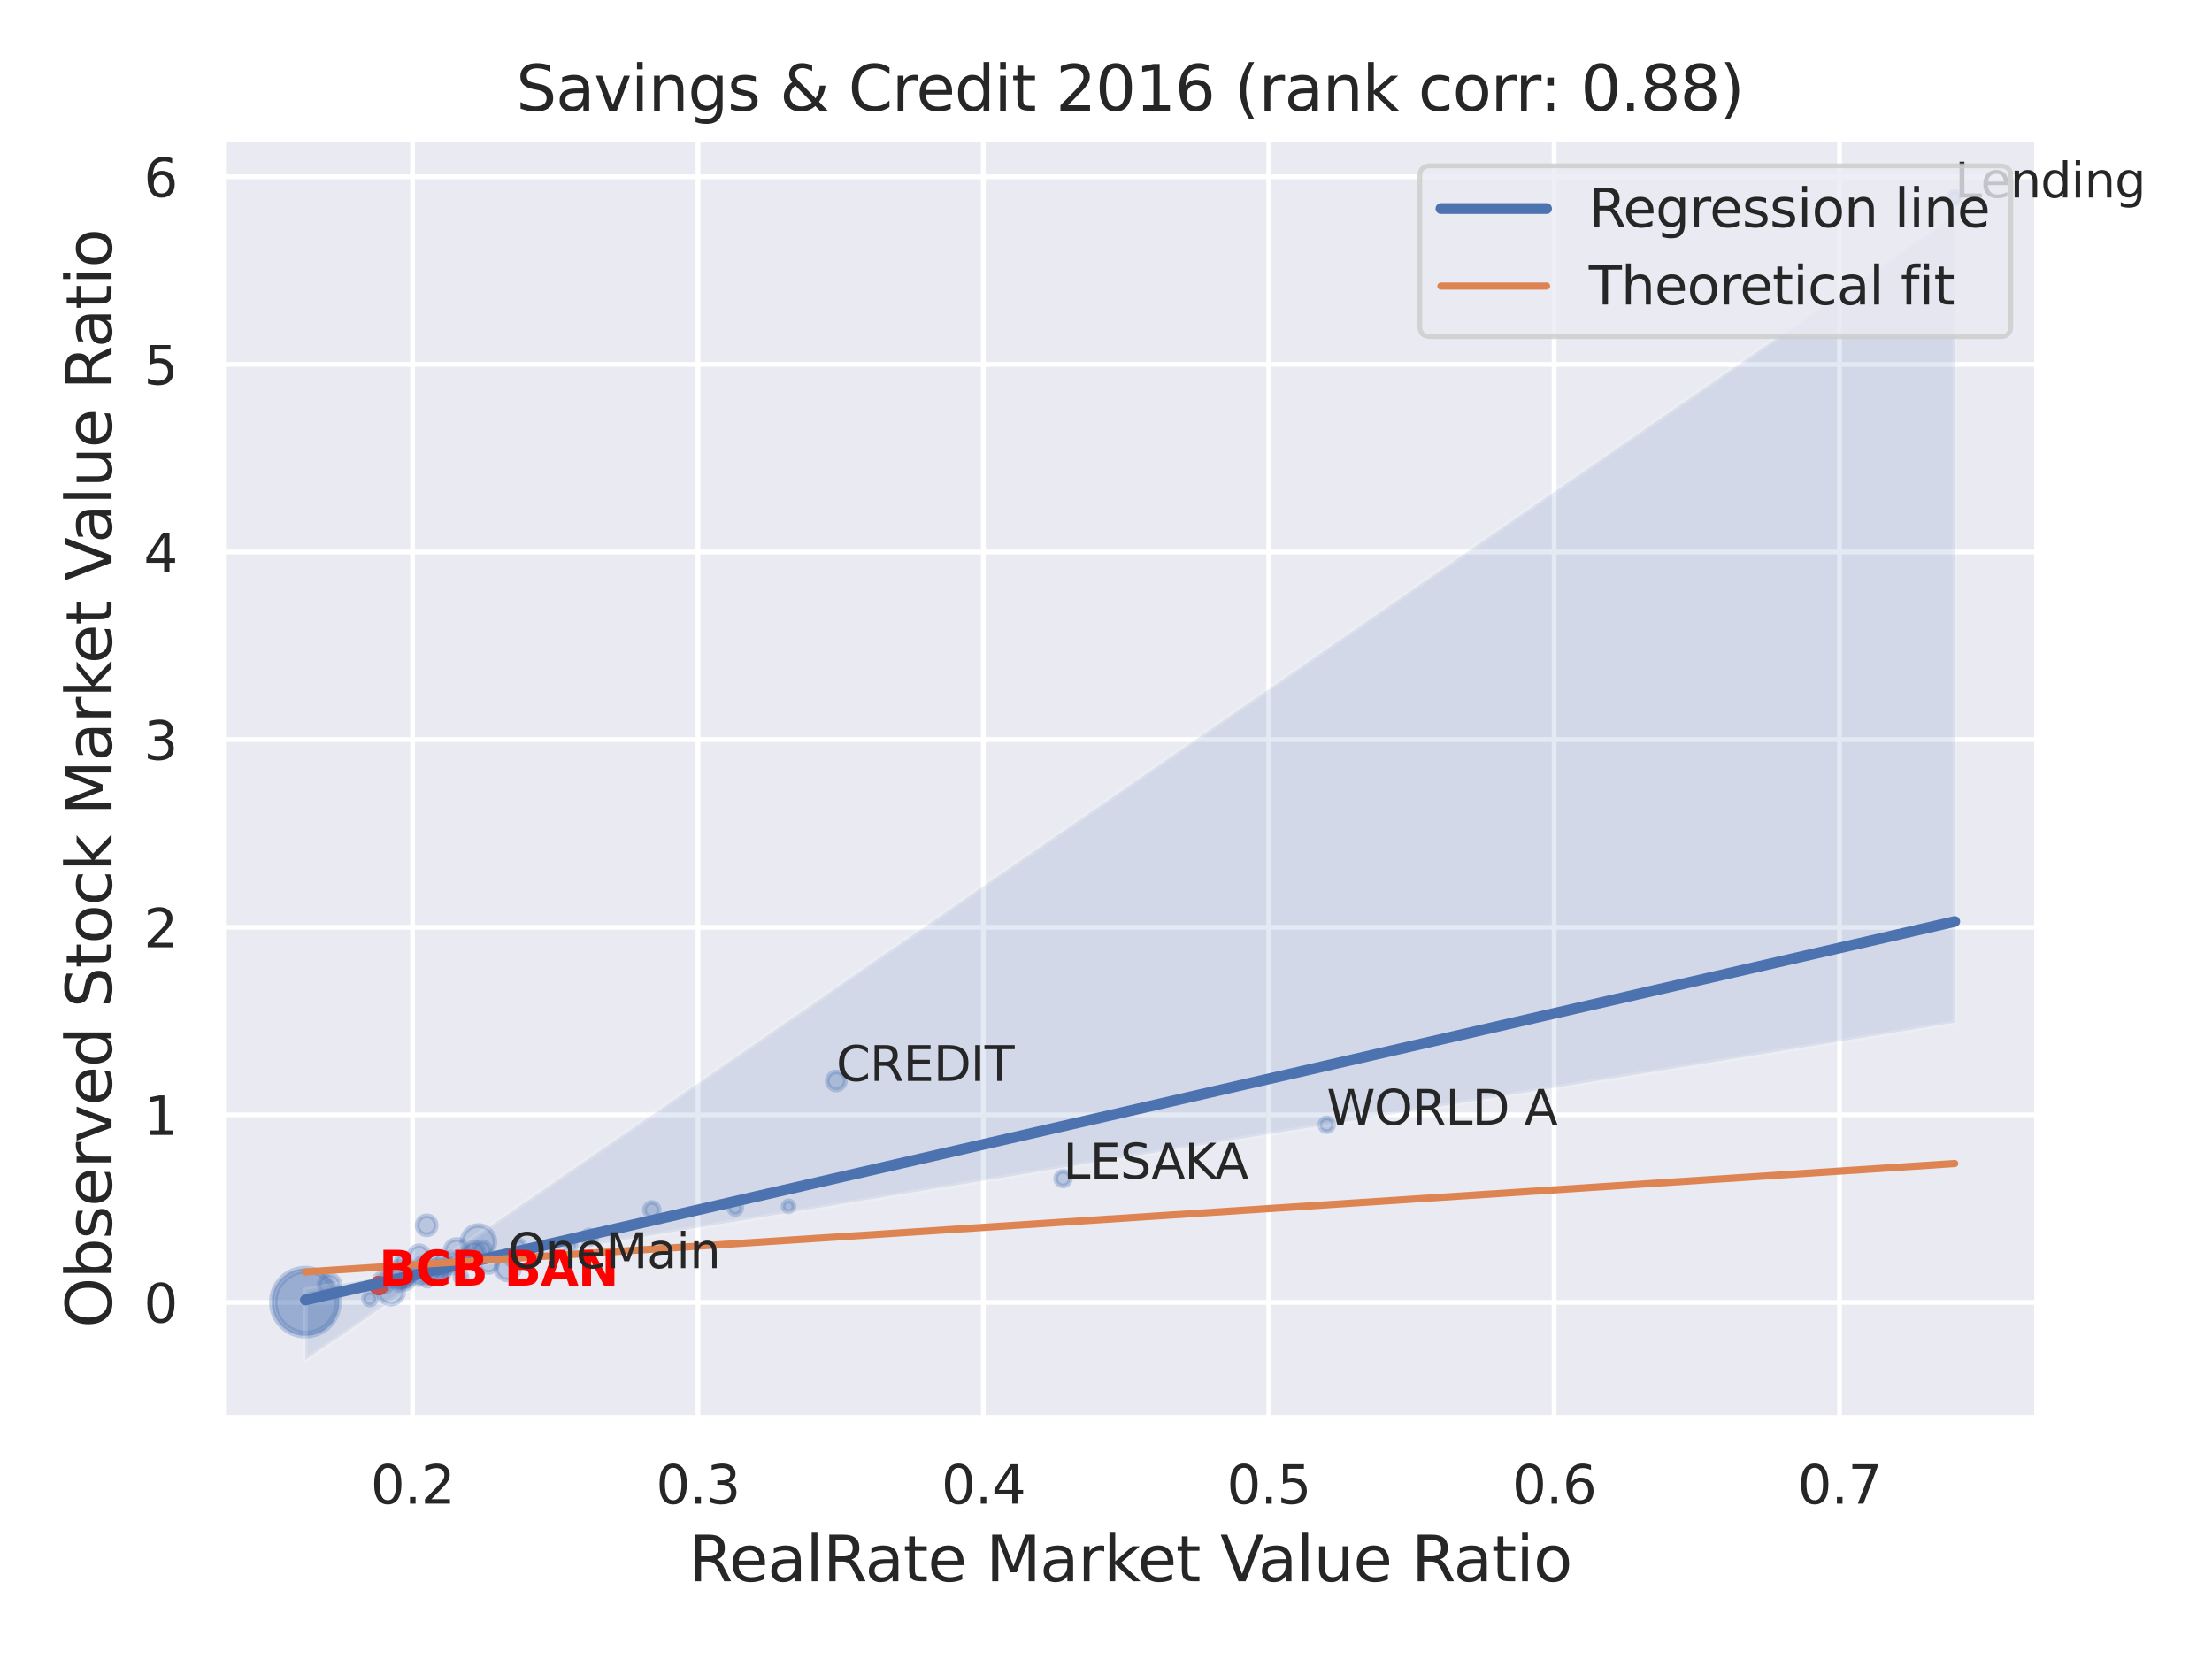 <?xml version="1.0" encoding="utf-8" standalone="no"?>
<!DOCTYPE svg PUBLIC "-//W3C//DTD SVG 1.1//EN"
  "http://www.w3.org/Graphics/SVG/1.1/DTD/svg11.dtd">
<svg xmlns:xlink="http://www.w3.org/1999/xlink" width="460.8pt" height="345.6pt" viewBox="0 0 460.8 345.6" xmlns="http://www.w3.org/2000/svg" version="1.1">
 <defs>
  <style type="text/css">*{stroke-linejoin: round; stroke-linecap: butt}</style>
 </defs>
 <g id="figure_1">
  <g id="patch_1">
   <path d="M 0 345.6 
L 460.8 345.6 
L 460.8 0 
L 0 0 
z
" style="fill: #ffffff"/>
  </g>
  <g id="axes_1">
   <g id="patch_2">
    <path d="M 46.44 295.38 
L 424.383 295.38 
L 424.383 29.04 
L 46.44 29.04 
z
" style="fill: #eaeaf2"/>
   </g>
   <g id="matplotlib.axis_1">
    <g id="xtick_1">
     <g id="line2d_1">
      <path d="M 85.951 295.38 
L 85.951 29.04 
" clip-path="url(#pbb6b500a2b)" style="fill: none; stroke: #ffffff; stroke-linecap: round"/>
     </g>
     <g id="text_1">
      <!-- 0.2 -->
      <g style="fill: #262626" transform="translate(77.204 313.238) scale(0.11 -0.11)">
       <defs>
        <path id="DejaVuSans-30" d="M 2034 4250 
Q 1547 4250 1301 3770 
Q 1056 3291 1056 2328 
Q 1056 1369 1301 889 
Q 1547 409 2034 409 
Q 2525 409 2770 889 
Q 3016 1369 3016 2328 
Q 3016 3291 2770 3770 
Q 2525 4250 2034 4250 
z
M 2034 4750 
Q 2819 4750 3233 4129 
Q 3647 3509 3647 2328 
Q 3647 1150 3233 529 
Q 2819 -91 2034 -91 
Q 1250 -91 836 529 
Q 422 1150 422 2328 
Q 422 3509 836 4129 
Q 1250 4750 2034 4750 
z
" transform="scale(0.016)"/>
        <path id="DejaVuSans-2e" d="M 684 794 
L 1344 794 
L 1344 0 
L 684 0 
L 684 794 
z
" transform="scale(0.016)"/>
        <path id="DejaVuSans-32" d="M 1228 531 
L 3431 531 
L 3431 0 
L 469 0 
L 469 531 
Q 828 903 1448 1529 
Q 2069 2156 2228 2338 
Q 2531 2678 2651 2914 
Q 2772 3150 2772 3378 
Q 2772 3750 2511 3984 
Q 2250 4219 1831 4219 
Q 1534 4219 1204 4116 
Q 875 4013 500 3803 
L 500 4441 
Q 881 4594 1212 4672 
Q 1544 4750 1819 4750 
Q 2544 4750 2975 4387 
Q 3406 4025 3406 3419 
Q 3406 3131 3298 2873 
Q 3191 2616 2906 2266 
Q 2828 2175 2409 1742 
Q 1991 1309 1228 531 
z
" transform="scale(0.016)"/>
       </defs>
       <use xlink:href="#DejaVuSans-30"/>
       <use xlink:href="#DejaVuSans-2e" x="63.623"/>
       <use xlink:href="#DejaVuSans-32" x="95.41"/>
      </g>
     </g>
    </g>
    <g id="xtick_2">
     <g id="line2d_2">
      <path d="M 145.402 295.38 
L 145.402 29.04 
" clip-path="url(#pbb6b500a2b)" style="fill: none; stroke: #ffffff; stroke-linecap: round"/>
     </g>
     <g id="text_2">
      <!-- 0.3 -->
      <g style="fill: #262626" transform="translate(136.655 313.238) scale(0.11 -0.11)">
       <defs>
        <path id="DejaVuSans-33" d="M 2597 2516 
Q 3050 2419 3304 2112 
Q 3559 1806 3559 1356 
Q 3559 666 3084 287 
Q 2609 -91 1734 -91 
Q 1441 -91 1130 -33 
Q 819 25 488 141 
L 488 750 
Q 750 597 1062 519 
Q 1375 441 1716 441 
Q 2309 441 2620 675 
Q 2931 909 2931 1356 
Q 2931 1769 2642 2001 
Q 2353 2234 1838 2234 
L 1294 2234 
L 1294 2753 
L 1863 2753 
Q 2328 2753 2575 2939 
Q 2822 3125 2822 3475 
Q 2822 3834 2567 4026 
Q 2313 4219 1838 4219 
Q 1578 4219 1281 4162 
Q 984 4106 628 3988 
L 628 4550 
Q 988 4650 1302 4700 
Q 1616 4750 1894 4750 
Q 2613 4750 3031 4423 
Q 3450 4097 3450 3541 
Q 3450 3153 3228 2886 
Q 3006 2619 2597 2516 
z
" transform="scale(0.016)"/>
       </defs>
       <use xlink:href="#DejaVuSans-30"/>
       <use xlink:href="#DejaVuSans-2e" x="63.623"/>
       <use xlink:href="#DejaVuSans-33" x="95.41"/>
      </g>
     </g>
    </g>
    <g id="xtick_3">
     <g id="line2d_3">
      <path d="M 204.853 295.38 
L 204.853 29.04 
" clip-path="url(#pbb6b500a2b)" style="fill: none; stroke: #ffffff; stroke-linecap: round"/>
     </g>
     <g id="text_3">
      <!-- 0.4 -->
      <g style="fill: #262626" transform="translate(196.107 313.238) scale(0.11 -0.11)">
       <defs>
        <path id="DejaVuSans-34" d="M 2419 4116 
L 825 1625 
L 2419 1625 
L 2419 4116 
z
M 2253 4666 
L 3047 4666 
L 3047 1625 
L 3713 1625 
L 3713 1100 
L 3047 1100 
L 3047 0 
L 2419 0 
L 2419 1100 
L 313 1100 
L 313 1709 
L 2253 4666 
z
" transform="scale(0.016)"/>
       </defs>
       <use xlink:href="#DejaVuSans-30"/>
       <use xlink:href="#DejaVuSans-2e" x="63.623"/>
       <use xlink:href="#DejaVuSans-34" x="95.41"/>
      </g>
     </g>
    </g>
    <g id="xtick_4">
     <g id="line2d_4">
      <path d="M 264.304 295.38 
L 264.304 29.04 
" clip-path="url(#pbb6b500a2b)" style="fill: none; stroke: #ffffff; stroke-linecap: round"/>
     </g>
     <g id="text_4">
      <!-- 0.5 -->
      <g style="fill: #262626" transform="translate(255.558 313.238) scale(0.11 -0.11)">
       <defs>
        <path id="DejaVuSans-35" d="M 691 4666 
L 3169 4666 
L 3169 4134 
L 1269 4134 
L 1269 2991 
Q 1406 3038 1543 3061 
Q 1681 3084 1819 3084 
Q 2600 3084 3056 2656 
Q 3513 2228 3513 1497 
Q 3513 744 3044 326 
Q 2575 -91 1722 -91 
Q 1428 -91 1123 -41 
Q 819 9 494 109 
L 494 744 
Q 775 591 1075 516 
Q 1375 441 1709 441 
Q 2250 441 2565 725 
Q 2881 1009 2881 1497 
Q 2881 1984 2565 2268 
Q 2250 2553 1709 2553 
Q 1456 2553 1204 2497 
Q 953 2441 691 2322 
L 691 4666 
z
" transform="scale(0.016)"/>
       </defs>
       <use xlink:href="#DejaVuSans-30"/>
       <use xlink:href="#DejaVuSans-2e" x="63.623"/>
       <use xlink:href="#DejaVuSans-35" x="95.41"/>
      </g>
     </g>
    </g>
    <g id="xtick_5">
     <g id="line2d_5">
      <path d="M 323.756 295.38 
L 323.756 29.04 
" clip-path="url(#pbb6b500a2b)" style="fill: none; stroke: #ffffff; stroke-linecap: round"/>
     </g>
     <g id="text_5">
      <!-- 0.6 -->
      <g style="fill: #262626" transform="translate(315.009 313.238) scale(0.11 -0.11)">
       <defs>
        <path id="DejaVuSans-36" d="M 2113 2584 
Q 1688 2584 1439 2293 
Q 1191 2003 1191 1497 
Q 1191 994 1439 701 
Q 1688 409 2113 409 
Q 2538 409 2786 701 
Q 3034 994 3034 1497 
Q 3034 2003 2786 2293 
Q 2538 2584 2113 2584 
z
M 3366 4563 
L 3366 3988 
Q 3128 4100 2886 4159 
Q 2644 4219 2406 4219 
Q 1781 4219 1451 3797 
Q 1122 3375 1075 2522 
Q 1259 2794 1537 2939 
Q 1816 3084 2150 3084 
Q 2853 3084 3261 2657 
Q 3669 2231 3669 1497 
Q 3669 778 3244 343 
Q 2819 -91 2113 -91 
Q 1303 -91 875 529 
Q 447 1150 447 2328 
Q 447 3434 972 4092 
Q 1497 4750 2381 4750 
Q 2619 4750 2861 4703 
Q 3103 4656 3366 4563 
z
" transform="scale(0.016)"/>
       </defs>
       <use xlink:href="#DejaVuSans-30"/>
       <use xlink:href="#DejaVuSans-2e" x="63.623"/>
       <use xlink:href="#DejaVuSans-36" x="95.41"/>
      </g>
     </g>
    </g>
    <g id="xtick_6">
     <g id="line2d_6">
      <path d="M 383.207 295.38 
L 383.207 29.04 
" clip-path="url(#pbb6b500a2b)" style="fill: none; stroke: #ffffff; stroke-linecap: round"/>
     </g>
     <g id="text_6">
      <!-- 0.7 -->
      <g style="fill: #262626" transform="translate(374.46 313.238) scale(0.11 -0.11)">
       <defs>
        <path id="DejaVuSans-37" d="M 525 4666 
L 3525 4666 
L 3525 4397 
L 1831 0 
L 1172 0 
L 2766 4134 
L 525 4134 
L 525 4666 
z
" transform="scale(0.016)"/>
       </defs>
       <use xlink:href="#DejaVuSans-30"/>
       <use xlink:href="#DejaVuSans-2e" x="63.623"/>
       <use xlink:href="#DejaVuSans-37" x="95.41"/>
      </g>
     </g>
    </g>
    <g id="text_7">
     <!-- RealRate Market Value Ratio -->
     <g style="fill: #262626" transform="translate(143.425 329.404) scale(0.13 -0.13)">
      <defs>
       <path id="DejaVuSans-52" d="M 2841 2188 
Q 3044 2119 3236 1894 
Q 3428 1669 3622 1275 
L 4263 0 
L 3584 0 
L 2988 1197 
Q 2756 1666 2539 1819 
Q 2322 1972 1947 1972 
L 1259 1972 
L 1259 0 
L 628 0 
L 628 4666 
L 2053 4666 
Q 2853 4666 3247 4331 
Q 3641 3997 3641 3322 
Q 3641 2881 3436 2590 
Q 3231 2300 2841 2188 
z
M 1259 4147 
L 1259 2491 
L 2053 2491 
Q 2509 2491 2742 2702 
Q 2975 2913 2975 3322 
Q 2975 3731 2742 3939 
Q 2509 4147 2053 4147 
L 1259 4147 
z
" transform="scale(0.016)"/>
       <path id="DejaVuSans-65" d="M 3597 1894 
L 3597 1613 
L 953 1613 
Q 991 1019 1311 708 
Q 1631 397 2203 397 
Q 2534 397 2845 478 
Q 3156 559 3463 722 
L 3463 178 
Q 3153 47 2828 -22 
Q 2503 -91 2169 -91 
Q 1331 -91 842 396 
Q 353 884 353 1716 
Q 353 2575 817 3079 
Q 1281 3584 2069 3584 
Q 2775 3584 3186 3129 
Q 3597 2675 3597 1894 
z
M 3022 2063 
Q 3016 2534 2758 2815 
Q 2500 3097 2075 3097 
Q 1594 3097 1305 2825 
Q 1016 2553 972 2059 
L 3022 2063 
z
" transform="scale(0.016)"/>
       <path id="DejaVuSans-61" d="M 2194 1759 
Q 1497 1759 1228 1600 
Q 959 1441 959 1056 
Q 959 750 1161 570 
Q 1363 391 1709 391 
Q 2188 391 2477 730 
Q 2766 1069 2766 1631 
L 2766 1759 
L 2194 1759 
z
M 3341 1997 
L 3341 0 
L 2766 0 
L 2766 531 
Q 2569 213 2275 61 
Q 1981 -91 1556 -91 
Q 1019 -91 701 211 
Q 384 513 384 1019 
Q 384 1609 779 1909 
Q 1175 2209 1959 2209 
L 2766 2209 
L 2766 2266 
Q 2766 2663 2505 2880 
Q 2244 3097 1772 3097 
Q 1472 3097 1187 3025 
Q 903 2953 641 2809 
L 641 3341 
Q 956 3463 1253 3523 
Q 1550 3584 1831 3584 
Q 2591 3584 2966 3190 
Q 3341 2797 3341 1997 
z
" transform="scale(0.016)"/>
       <path id="DejaVuSans-6c" d="M 603 4863 
L 1178 4863 
L 1178 0 
L 603 0 
L 603 4863 
z
" transform="scale(0.016)"/>
       <path id="DejaVuSans-74" d="M 1172 4494 
L 1172 3500 
L 2356 3500 
L 2356 3053 
L 1172 3053 
L 1172 1153 
Q 1172 725 1289 603 
Q 1406 481 1766 481 
L 2356 481 
L 2356 0 
L 1766 0 
Q 1100 0 847 248 
Q 594 497 594 1153 
L 594 3053 
L 172 3053 
L 172 3500 
L 594 3500 
L 594 4494 
L 1172 4494 
z
" transform="scale(0.016)"/>
       <path id="DejaVuSans-20" transform="scale(0.016)"/>
       <path id="DejaVuSans-4d" d="M 628 4666 
L 1569 4666 
L 2759 1491 
L 3956 4666 
L 4897 4666 
L 4897 0 
L 4281 0 
L 4281 4097 
L 3078 897 
L 2444 897 
L 1241 4097 
L 1241 0 
L 628 0 
L 628 4666 
z
" transform="scale(0.016)"/>
       <path id="DejaVuSans-72" d="M 2631 2963 
Q 2534 3019 2420 3045 
Q 2306 3072 2169 3072 
Q 1681 3072 1420 2755 
Q 1159 2438 1159 1844 
L 1159 0 
L 581 0 
L 581 3500 
L 1159 3500 
L 1159 2956 
Q 1341 3275 1631 3429 
Q 1922 3584 2338 3584 
Q 2397 3584 2469 3576 
Q 2541 3569 2628 3553 
L 2631 2963 
z
" transform="scale(0.016)"/>
       <path id="DejaVuSans-6b" d="M 581 4863 
L 1159 4863 
L 1159 1991 
L 2875 3500 
L 3609 3500 
L 1753 1863 
L 3688 0 
L 2938 0 
L 1159 1709 
L 1159 0 
L 581 0 
L 581 4863 
z
" transform="scale(0.016)"/>
       <path id="DejaVuSans-56" d="M 1831 0 
L 50 4666 
L 709 4666 
L 2188 738 
L 3669 4666 
L 4325 4666 
L 2547 0 
L 1831 0 
z
" transform="scale(0.016)"/>
       <path id="DejaVuSans-75" d="M 544 1381 
L 544 3500 
L 1119 3500 
L 1119 1403 
Q 1119 906 1312 657 
Q 1506 409 1894 409 
Q 2359 409 2629 706 
Q 2900 1003 2900 1516 
L 2900 3500 
L 3475 3500 
L 3475 0 
L 2900 0 
L 2900 538 
Q 2691 219 2414 64 
Q 2138 -91 1772 -91 
Q 1169 -91 856 284 
Q 544 659 544 1381 
z
M 1991 3584 
L 1991 3584 
z
" transform="scale(0.016)"/>
       <path id="DejaVuSans-69" d="M 603 3500 
L 1178 3500 
L 1178 0 
L 603 0 
L 603 3500 
z
M 603 4863 
L 1178 4863 
L 1178 4134 
L 603 4134 
L 603 4863 
z
" transform="scale(0.016)"/>
       <path id="DejaVuSans-6f" d="M 1959 3097 
Q 1497 3097 1228 2736 
Q 959 2375 959 1747 
Q 959 1119 1226 758 
Q 1494 397 1959 397 
Q 2419 397 2687 759 
Q 2956 1122 2956 1747 
Q 2956 2369 2687 2733 
Q 2419 3097 1959 3097 
z
M 1959 3584 
Q 2709 3584 3137 3096 
Q 3566 2609 3566 1747 
Q 3566 888 3137 398 
Q 2709 -91 1959 -91 
Q 1206 -91 779 398 
Q 353 888 353 1747 
Q 353 2609 779 3096 
Q 1206 3584 1959 3584 
z
" transform="scale(0.016)"/>
      </defs>
      <use xlink:href="#DejaVuSans-52"/>
      <use xlink:href="#DejaVuSans-65" x="64.982"/>
      <use xlink:href="#DejaVuSans-61" x="126.506"/>
      <use xlink:href="#DejaVuSans-6c" x="187.785"/>
      <use xlink:href="#DejaVuSans-52" x="215.568"/>
      <use xlink:href="#DejaVuSans-61" x="282.801"/>
      <use xlink:href="#DejaVuSans-74" x="344.08"/>
      <use xlink:href="#DejaVuSans-65" x="383.289"/>
      <use xlink:href="#DejaVuSans-20" x="444.812"/>
      <use xlink:href="#DejaVuSans-4d" x="476.6"/>
      <use xlink:href="#DejaVuSans-61" x="562.879"/>
      <use xlink:href="#DejaVuSans-72" x="624.158"/>
      <use xlink:href="#DejaVuSans-6b" x="665.271"/>
      <use xlink:href="#DejaVuSans-65" x="719.557"/>
      <use xlink:href="#DejaVuSans-74" x="781.08"/>
      <use xlink:href="#DejaVuSans-20" x="820.289"/>
      <use xlink:href="#DejaVuSans-56" x="852.076"/>
      <use xlink:href="#DejaVuSans-61" x="912.734"/>
      <use xlink:href="#DejaVuSans-6c" x="974.014"/>
      <use xlink:href="#DejaVuSans-75" x="1001.797"/>
      <use xlink:href="#DejaVuSans-65" x="1065.176"/>
      <use xlink:href="#DejaVuSans-20" x="1126.699"/>
      <use xlink:href="#DejaVuSans-52" x="1158.486"/>
      <use xlink:href="#DejaVuSans-61" x="1225.719"/>
      <use xlink:href="#DejaVuSans-74" x="1286.998"/>
      <use xlink:href="#DejaVuSans-69" x="1326.207"/>
      <use xlink:href="#DejaVuSans-6f" x="1353.99"/>
     </g>
    </g>
   </g>
   <g id="matplotlib.axis_2">
    <g id="ytick_1">
     <g id="line2d_7">
      <path d="M 46.44 271.318 
L 424.383 271.318 
" clip-path="url(#pbb6b500a2b)" style="fill: none; stroke: #ffffff; stroke-linecap: round"/>
     </g>
     <g id="text_8">
      <!-- 0 -->
      <g style="fill: #262626" transform="translate(29.941 275.497) scale(0.11 -0.11)">
       <use xlink:href="#DejaVuSans-30"/>
      </g>
     </g>
    </g>
    <g id="ytick_2">
     <g id="line2d_8">
      <path d="M 46.44 232.237 
L 424.383 232.237 
" clip-path="url(#pbb6b500a2b)" style="fill: none; stroke: #ffffff; stroke-linecap: round"/>
     </g>
     <g id="text_9">
      <!-- 1 -->
      <g style="fill: #262626" transform="translate(29.941 236.416) scale(0.11 -0.11)">
       <defs>
        <path id="DejaVuSans-31" d="M 794 531 
L 1825 531 
L 1825 4091 
L 703 3866 
L 703 4441 
L 1819 4666 
L 2450 4666 
L 2450 531 
L 3481 531 
L 3481 0 
L 794 0 
L 794 531 
z
" transform="scale(0.016)"/>
       </defs>
       <use xlink:href="#DejaVuSans-31"/>
      </g>
     </g>
    </g>
    <g id="ytick_3">
     <g id="line2d_9">
      <path d="M 46.44 193.157 
L 424.383 193.157 
" clip-path="url(#pbb6b500a2b)" style="fill: none; stroke: #ffffff; stroke-linecap: round"/>
     </g>
     <g id="text_10">
      <!-- 2 -->
      <g style="fill: #262626" transform="translate(29.941 197.336) scale(0.11 -0.11)">
       <use xlink:href="#DejaVuSans-32"/>
      </g>
     </g>
    </g>
    <g id="ytick_4">
     <g id="line2d_10">
      <path d="M 46.44 154.076 
L 424.383 154.076 
" clip-path="url(#pbb6b500a2b)" style="fill: none; stroke: #ffffff; stroke-linecap: round"/>
     </g>
     <g id="text_11">
      <!-- 3 -->
      <g style="fill: #262626" transform="translate(29.941 158.255) scale(0.11 -0.11)">
       <use xlink:href="#DejaVuSans-33"/>
      </g>
     </g>
    </g>
    <g id="ytick_5">
     <g id="line2d_11">
      <path d="M 46.44 114.996 
L 424.383 114.996 
" clip-path="url(#pbb6b500a2b)" style="fill: none; stroke: #ffffff; stroke-linecap: round"/>
     </g>
     <g id="text_12">
      <!-- 4 -->
      <g style="fill: #262626" transform="translate(29.941 119.175) scale(0.11 -0.11)">
       <use xlink:href="#DejaVuSans-34"/>
      </g>
     </g>
    </g>
    <g id="ytick_6">
     <g id="line2d_12">
      <path d="M 46.44 75.915 
L 424.383 75.915 
" clip-path="url(#pbb6b500a2b)" style="fill: none; stroke: #ffffff; stroke-linecap: round"/>
     </g>
     <g id="text_13">
      <!-- 5 -->
      <g style="fill: #262626" transform="translate(29.941 80.094) scale(0.11 -0.11)">
       <use xlink:href="#DejaVuSans-35"/>
      </g>
     </g>
    </g>
    <g id="ytick_7">
     <g id="line2d_13">
      <path d="M 46.44 36.835 
L 424.383 36.835 
" clip-path="url(#pbb6b500a2b)" style="fill: none; stroke: #ffffff; stroke-linecap: round"/>
     </g>
     <g id="text_14">
      <!-- 6 -->
      <g style="fill: #262626" transform="translate(29.941 41.014) scale(0.11 -0.11)">
       <use xlink:href="#DejaVuSans-36"/>
      </g>
     </g>
    </g>
    <g id="text_15">
     <!-- Observed Stock Market Value Ratio -->
     <g style="fill: #262626" transform="translate(23.238 276.612) rotate(-90) scale(0.13 -0.13)">
      <defs>
       <path id="DejaVuSans-4f" d="M 2522 4238 
Q 1834 4238 1429 3725 
Q 1025 3213 1025 2328 
Q 1025 1447 1429 934 
Q 1834 422 2522 422 
Q 3209 422 3611 934 
Q 4013 1447 4013 2328 
Q 4013 3213 3611 3725 
Q 3209 4238 2522 4238 
z
M 2522 4750 
Q 3503 4750 4090 4092 
Q 4678 3434 4678 2328 
Q 4678 1225 4090 567 
Q 3503 -91 2522 -91 
Q 1538 -91 948 565 
Q 359 1222 359 2328 
Q 359 3434 948 4092 
Q 1538 4750 2522 4750 
z
" transform="scale(0.016)"/>
       <path id="DejaVuSans-62" d="M 3116 1747 
Q 3116 2381 2855 2742 
Q 2594 3103 2138 3103 
Q 1681 3103 1420 2742 
Q 1159 2381 1159 1747 
Q 1159 1113 1420 752 
Q 1681 391 2138 391 
Q 2594 391 2855 752 
Q 3116 1113 3116 1747 
z
M 1159 2969 
Q 1341 3281 1617 3432 
Q 1894 3584 2278 3584 
Q 2916 3584 3314 3078 
Q 3713 2572 3713 1747 
Q 3713 922 3314 415 
Q 2916 -91 2278 -91 
Q 1894 -91 1617 61 
Q 1341 213 1159 525 
L 1159 0 
L 581 0 
L 581 4863 
L 1159 4863 
L 1159 2969 
z
" transform="scale(0.016)"/>
       <path id="DejaVuSans-73" d="M 2834 3397 
L 2834 2853 
Q 2591 2978 2328 3040 
Q 2066 3103 1784 3103 
Q 1356 3103 1142 2972 
Q 928 2841 928 2578 
Q 928 2378 1081 2264 
Q 1234 2150 1697 2047 
L 1894 2003 
Q 2506 1872 2764 1633 
Q 3022 1394 3022 966 
Q 3022 478 2636 193 
Q 2250 -91 1575 -91 
Q 1294 -91 989 -36 
Q 684 19 347 128 
L 347 722 
Q 666 556 975 473 
Q 1284 391 1588 391 
Q 1994 391 2212 530 
Q 2431 669 2431 922 
Q 2431 1156 2273 1281 
Q 2116 1406 1581 1522 
L 1381 1569 
Q 847 1681 609 1914 
Q 372 2147 372 2553 
Q 372 3047 722 3315 
Q 1072 3584 1716 3584 
Q 2034 3584 2315 3537 
Q 2597 3491 2834 3397 
z
" transform="scale(0.016)"/>
       <path id="DejaVuSans-76" d="M 191 3500 
L 800 3500 
L 1894 563 
L 2988 3500 
L 3597 3500 
L 2284 0 
L 1503 0 
L 191 3500 
z
" transform="scale(0.016)"/>
       <path id="DejaVuSans-64" d="M 2906 2969 
L 2906 4863 
L 3481 4863 
L 3481 0 
L 2906 0 
L 2906 525 
Q 2725 213 2448 61 
Q 2172 -91 1784 -91 
Q 1150 -91 751 415 
Q 353 922 353 1747 
Q 353 2572 751 3078 
Q 1150 3584 1784 3584 
Q 2172 3584 2448 3432 
Q 2725 3281 2906 2969 
z
M 947 1747 
Q 947 1113 1208 752 
Q 1469 391 1925 391 
Q 2381 391 2643 752 
Q 2906 1113 2906 1747 
Q 2906 2381 2643 2742 
Q 2381 3103 1925 3103 
Q 1469 3103 1208 2742 
Q 947 2381 947 1747 
z
" transform="scale(0.016)"/>
       <path id="DejaVuSans-53" d="M 3425 4513 
L 3425 3897 
Q 3066 4069 2747 4153 
Q 2428 4238 2131 4238 
Q 1616 4238 1336 4038 
Q 1056 3838 1056 3469 
Q 1056 3159 1242 3001 
Q 1428 2844 1947 2747 
L 2328 2669 
Q 3034 2534 3370 2195 
Q 3706 1856 3706 1288 
Q 3706 609 3251 259 
Q 2797 -91 1919 -91 
Q 1588 -91 1214 -16 
Q 841 59 441 206 
L 441 856 
Q 825 641 1194 531 
Q 1563 422 1919 422 
Q 2459 422 2753 634 
Q 3047 847 3047 1241 
Q 3047 1584 2836 1778 
Q 2625 1972 2144 2069 
L 1759 2144 
Q 1053 2284 737 2584 
Q 422 2884 422 3419 
Q 422 4038 858 4394 
Q 1294 4750 2059 4750 
Q 2388 4750 2728 4690 
Q 3069 4631 3425 4513 
z
" transform="scale(0.016)"/>
       <path id="DejaVuSans-63" d="M 3122 3366 
L 3122 2828 
Q 2878 2963 2633 3030 
Q 2388 3097 2138 3097 
Q 1578 3097 1268 2742 
Q 959 2388 959 1747 
Q 959 1106 1268 751 
Q 1578 397 2138 397 
Q 2388 397 2633 464 
Q 2878 531 3122 666 
L 3122 134 
Q 2881 22 2623 -34 
Q 2366 -91 2075 -91 
Q 1284 -91 818 406 
Q 353 903 353 1747 
Q 353 2603 823 3093 
Q 1294 3584 2113 3584 
Q 2378 3584 2631 3529 
Q 2884 3475 3122 3366 
z
" transform="scale(0.016)"/>
      </defs>
      <use xlink:href="#DejaVuSans-4f"/>
      <use xlink:href="#DejaVuSans-62" x="78.711"/>
      <use xlink:href="#DejaVuSans-73" x="142.188"/>
      <use xlink:href="#DejaVuSans-65" x="194.287"/>
      <use xlink:href="#DejaVuSans-72" x="255.811"/>
      <use xlink:href="#DejaVuSans-76" x="296.924"/>
      <use xlink:href="#DejaVuSans-65" x="356.104"/>
      <use xlink:href="#DejaVuSans-64" x="417.627"/>
      <use xlink:href="#DejaVuSans-20" x="481.104"/>
      <use xlink:href="#DejaVuSans-53" x="512.891"/>
      <use xlink:href="#DejaVuSans-74" x="576.367"/>
      <use xlink:href="#DejaVuSans-6f" x="615.576"/>
      <use xlink:href="#DejaVuSans-63" x="676.758"/>
      <use xlink:href="#DejaVuSans-6b" x="731.738"/>
      <use xlink:href="#DejaVuSans-20" x="789.648"/>
      <use xlink:href="#DejaVuSans-4d" x="821.436"/>
      <use xlink:href="#DejaVuSans-61" x="907.715"/>
      <use xlink:href="#DejaVuSans-72" x="968.994"/>
      <use xlink:href="#DejaVuSans-6b" x="1010.107"/>
      <use xlink:href="#DejaVuSans-65" x="1064.393"/>
      <use xlink:href="#DejaVuSans-74" x="1125.916"/>
      <use xlink:href="#DejaVuSans-20" x="1165.125"/>
      <use xlink:href="#DejaVuSans-56" x="1196.912"/>
      <use xlink:href="#DejaVuSans-61" x="1257.57"/>
      <use xlink:href="#DejaVuSans-6c" x="1318.85"/>
      <use xlink:href="#DejaVuSans-75" x="1346.633"/>
      <use xlink:href="#DejaVuSans-65" x="1410.012"/>
      <use xlink:href="#DejaVuSans-20" x="1471.535"/>
      <use xlink:href="#DejaVuSans-52" x="1503.322"/>
      <use xlink:href="#DejaVuSans-61" x="1570.555"/>
      <use xlink:href="#DejaVuSans-74" x="1631.834"/>
      <use xlink:href="#DejaVuSans-69" x="1671.043"/>
      <use xlink:href="#DejaVuSans-6f" x="1698.826"/>
     </g>
    </g>
   </g>
   <g id="PathCollection_1">
    <path d="M 276.375 235.746 
C 276.755 235.746 277.12 235.595 277.388 235.326 
C 277.657 235.058 277.808 234.693 277.808 234.313 
C 277.808 233.933 277.657 233.568 277.388 233.299 
C 277.12 233.031 276.755 232.88 276.375 232.88 
C 275.995 232.88 275.63 233.031 275.362 233.299 
C 275.093 233.568 274.942 233.933 274.942 234.313 
C 274.942 234.693 275.093 235.058 275.362 235.326 
C 275.63 235.595 275.995 235.746 276.375 235.746 
z
" clip-path="url(#pbb6b500a2b)" style="fill: #4c72b0; fill-opacity: 0.3; stroke: #4c72b0; stroke-opacity: 0.3"/>
    <path d="M 63.619 278.334 
C 65.494 278.334 67.293 277.589 68.619 276.263 
C 69.945 274.937 70.69 273.139 70.69 271.263 
C 70.69 269.388 69.945 267.589 68.619 266.263 
C 67.293 264.937 65.494 264.192 63.619 264.192 
C 61.744 264.192 59.945 264.937 58.619 266.263 
C 57.293 267.589 56.548 269.388 56.548 271.263 
C 56.548 273.139 57.293 274.937 58.619 276.263 
C 59.945 277.589 61.744 278.334 63.619 278.334 
z
" clip-path="url(#pbb6b500a2b)" style="fill: #4c72b0; fill-opacity: 0.3; stroke: #4c72b0; stroke-opacity: 0.3"/>
    <path d="M 84.666 266.683 
C 85.071 266.683 85.459 266.522 85.745 266.236 
C 86.032 265.95 86.193 265.561 86.193 265.156 
C 86.193 264.751 86.032 264.363 85.745 264.077 
C 85.459 263.79 85.071 263.629 84.666 263.629 
C 84.261 263.629 83.873 263.79 83.586 264.077 
C 83.3 264.363 83.139 264.751 83.139 265.156 
C 83.139 265.561 83.3 265.95 83.586 266.236 
C 83.873 266.522 84.261 266.683 84.666 266.683 
z
" clip-path="url(#pbb6b500a2b)" style="fill: #4c72b0; fill-opacity: 0.3; stroke: #4c72b0; stroke-opacity: 0.3"/>
    <path d="M 68.638 269.828 
C 69.211 269.828 69.761 269.6 70.166 269.195 
C 70.572 268.789 70.8 268.239 70.8 267.666 
C 70.8 267.093 70.572 266.543 70.166 266.137 
C 69.761 265.732 69.211 265.504 68.638 265.504 
C 68.064 265.504 67.514 265.732 67.109 266.137 
C 66.703 266.543 66.475 267.093 66.475 267.666 
C 66.475 268.239 66.703 268.789 67.109 269.195 
C 67.514 269.6 68.064 269.828 68.638 269.828 
z
" clip-path="url(#pbb6b500a2b)" style="fill: #4c72b0; fill-opacity: 0.3; stroke: #4c72b0; stroke-opacity: 0.3"/>
    <path d="M 174.205 227.068 
C 174.704 227.068 175.184 226.869 175.537 226.516 
C 175.891 226.162 176.089 225.683 176.089 225.183 
C 176.089 224.683 175.891 224.204 175.537 223.851 
C 175.184 223.497 174.704 223.299 174.205 223.299 
C 173.705 223.299 173.225 223.497 172.872 223.851 
C 172.519 224.204 172.32 224.683 172.32 225.183 
C 172.32 225.683 172.519 226.162 172.872 226.516 
C 173.225 226.869 173.705 227.068 174.205 227.068 
z
" clip-path="url(#pbb6b500a2b)" style="fill: #4c72b0; fill-opacity: 0.3; stroke: #4c72b0; stroke-opacity: 0.3"/>
    <path d="M 83.832 267.977 
C 84.194 267.977 84.541 267.833 84.797 267.578 
C 85.053 267.322 85.196 266.975 85.196 266.613 
C 85.196 266.251 85.053 265.905 84.797 265.649 
C 84.541 265.393 84.194 265.249 83.832 265.249 
C 83.471 265.249 83.124 265.393 82.868 265.649 
C 82.612 265.905 82.469 266.251 82.469 266.613 
C 82.469 266.975 82.612 267.322 82.868 267.578 
C 83.124 267.833 83.471 267.977 83.832 267.977 
z
" clip-path="url(#pbb6b500a2b)" style="fill: #4c72b0; fill-opacity: 0.3; stroke: #4c72b0; stroke-opacity: 0.3"/>
    <path d="M 89.004 267.938 
C 89.345 267.938 89.672 267.802 89.913 267.562 
C 90.153 267.321 90.289 266.994 90.289 266.653 
C 90.289 266.313 90.153 265.986 89.913 265.745 
C 89.672 265.504 89.345 265.369 89.004 265.369 
C 88.664 265.369 88.337 265.504 88.096 265.745 
C 87.855 265.986 87.72 266.313 87.72 266.653 
C 87.72 266.994 87.855 267.321 88.096 267.562 
C 88.337 267.802 88.664 267.938 89.004 267.938 
z
" clip-path="url(#pbb6b500a2b)" style="fill: #4c72b0; fill-opacity: 0.3; stroke: #4c72b0; stroke-opacity: 0.3"/>
    <path d="M 164.266 252.454 
C 164.568 252.454 164.858 252.334 165.071 252.12 
C 165.285 251.906 165.405 251.617 165.405 251.314 
C 165.405 251.012 165.285 250.722 165.071 250.509 
C 164.858 250.295 164.568 250.175 164.266 250.175 
C 163.963 250.175 163.673 250.295 163.46 250.509 
C 163.246 250.722 163.126 251.012 163.126 251.314 
C 163.126 251.617 163.246 251.906 163.46 252.12 
C 163.673 252.334 163.963 252.454 164.266 252.454 
z
" clip-path="url(#pbb6b500a2b)" style="fill: #4c72b0; fill-opacity: 0.3; stroke: #4c72b0; stroke-opacity: 0.3"/>
    <path d="M 77.046 271.858 
C 77.393 271.858 77.726 271.72 77.971 271.475 
C 78.216 271.229 78.354 270.897 78.354 270.55 
C 78.354 270.203 78.216 269.87 77.971 269.624 
C 77.726 269.379 77.393 269.241 77.046 269.241 
C 76.699 269.241 76.366 269.379 76.121 269.624 
C 75.876 269.87 75.738 270.203 75.738 270.55 
C 75.738 270.897 75.876 271.229 76.121 271.475 
C 76.366 271.72 76.699 271.858 77.046 271.858 
z
" clip-path="url(#pbb6b500a2b)" style="fill: #4c72b0; fill-opacity: 0.3; stroke: #4c72b0; stroke-opacity: 0.3"/>
    <path d="M 63.735 277.686 
C 65.436 277.686 67.069 277.01 68.272 275.807 
C 69.475 274.604 70.151 272.972 70.151 271.27 
C 70.151 269.568 69.475 267.936 68.272 266.733 
C 67.069 265.529 65.436 264.853 63.735 264.853 
C 62.033 264.853 60.401 265.529 59.198 266.733 
C 57.994 267.936 57.318 269.568 57.318 271.27 
C 57.318 272.972 57.994 274.604 59.198 275.807 
C 60.401 277.01 62.033 277.686 63.735 277.686 
z
" clip-path="url(#pbb6b500a2b)" style="fill: #4c72b0; fill-opacity: 0.3; stroke: #4c72b0; stroke-opacity: 0.3"/>
    <path d="M 95.168 263.187 
C 95.829 263.187 96.464 262.924 96.932 262.456 
C 97.4 261.988 97.663 261.353 97.663 260.692 
C 97.663 260.03 97.4 259.395 96.932 258.927 
C 96.464 258.459 95.829 258.196 95.168 258.196 
C 94.506 258.196 93.871 258.459 93.403 258.927 
C 92.936 259.395 92.673 260.03 92.673 260.692 
C 92.673 261.353 92.936 261.988 93.403 262.456 
C 93.871 262.924 94.506 263.187 95.168 263.187 
z
" clip-path="url(#pbb6b500a2b)" style="fill: #4c72b0; fill-opacity: 0.3; stroke: #4c72b0; stroke-opacity: 0.3"/>
    <path d="M 221.46 247.046 
C 221.866 247.046 222.254 246.885 222.541 246.598 
C 222.827 246.312 222.988 245.923 222.988 245.518 
C 222.988 245.113 222.827 244.724 222.541 244.438 
C 222.254 244.151 221.866 243.99 221.46 243.99 
C 221.055 243.99 220.667 244.151 220.38 244.438 
C 220.094 244.724 219.933 245.113 219.933 245.518 
C 219.933 245.923 220.094 246.312 220.38 246.598 
C 220.667 246.885 221.055 247.046 221.46 247.046 
z
" clip-path="url(#pbb6b500a2b)" style="fill: #4c72b0; fill-opacity: 0.3; stroke: #4c72b0; stroke-opacity: 0.3"/>
    <path d="M 92.215 264.799 
C 92.696 264.799 93.158 264.607 93.498 264.267 
C 93.838 263.927 94.03 263.465 94.03 262.984 
C 94.03 262.502 93.838 262.041 93.498 261.7 
C 93.158 261.36 92.696 261.169 92.215 261.169 
C 91.733 261.169 91.271 261.36 90.931 261.7 
C 90.591 262.041 90.4 262.502 90.4 262.984 
C 90.4 263.465 90.591 263.927 90.931 264.267 
C 91.271 264.607 91.733 264.799 92.215 264.799 
z
" clip-path="url(#pbb6b500a2b)" style="fill: #4c72b0; fill-opacity: 0.3; stroke: #4c72b0; stroke-opacity: 0.3"/>
    <path d="M 88.274 265.888 
C 88.808 265.888 89.32 265.676 89.697 265.299 
C 90.074 264.922 90.286 264.41 90.286 263.877 
C 90.286 263.343 90.074 262.831 89.697 262.454 
C 89.32 262.077 88.808 261.865 88.274 261.865 
C 87.741 261.865 87.229 262.077 86.852 262.454 
C 86.475 262.831 86.263 263.343 86.263 263.877 
C 86.263 264.41 86.475 264.922 86.852 265.299 
C 87.229 265.676 87.741 265.888 88.274 265.888 
z
" clip-path="url(#pbb6b500a2b)" style="fill: #4c72b0; fill-opacity: 0.3; stroke: #4c72b0; stroke-opacity: 0.3"/>
    <path d="M 85.537 266.643 
C 85.884 266.643 86.217 266.505 86.462 266.26 
C 86.707 266.015 86.845 265.682 86.845 265.335 
C 86.845 264.988 86.707 264.656 86.462 264.41 
C 86.217 264.165 85.884 264.028 85.537 264.028 
C 85.191 264.028 84.858 264.165 84.613 264.41 
C 84.368 264.656 84.23 264.988 84.23 265.335 
C 84.23 265.682 84.368 266.015 84.613 266.26 
C 84.858 266.505 85.191 266.643 85.537 266.643 
z
" clip-path="url(#pbb6b500a2b)" style="fill: #4c72b0; fill-opacity: 0.3; stroke: #4c72b0; stroke-opacity: 0.3"/>
    <path d="M 83.889 264.083 
C 84.248 264.083 84.591 263.941 84.845 263.687 
C 85.098 263.434 85.24 263.091 85.24 262.732 
C 85.24 262.374 85.098 262.03 84.845 261.777 
C 84.591 261.524 84.248 261.382 83.889 261.382 
C 83.531 261.382 83.188 261.524 82.934 261.777 
C 82.681 262.03 82.539 262.374 82.539 262.732 
C 82.539 263.091 82.681 263.434 82.934 263.687 
C 83.188 263.941 83.531 264.083 83.889 264.083 
z
" clip-path="url(#pbb6b500a2b)" style="fill: #4c72b0; fill-opacity: 0.3; stroke: #4c72b0; stroke-opacity: 0.3"/>
    <path d="M 101.786 265.081 
C 102.285 265.081 102.764 264.883 103.117 264.53 
C 103.47 264.177 103.668 263.698 103.668 263.199 
C 103.668 262.7 103.47 262.222 103.117 261.869 
C 102.764 261.516 102.285 261.318 101.786 261.318 
C 101.288 261.318 100.809 261.516 100.456 261.869 
C 100.103 262.222 99.905 262.7 99.905 263.199 
C 99.905 263.698 100.103 264.177 100.456 264.53 
C 100.809 264.883 101.288 265.081 101.786 265.081 
z
" clip-path="url(#pbb6b500a2b)" style="fill: #4c72b0; fill-opacity: 0.3; stroke: #4c72b0; stroke-opacity: 0.3"/>
    <path d="M 90.648 267.52 
C 91.223 267.52 91.773 267.291 92.18 266.885 
C 92.586 266.479 92.814 265.928 92.814 265.354 
C 92.814 264.779 92.586 264.228 92.18 263.822 
C 91.773 263.416 91.223 263.188 90.648 263.188 
C 90.074 263.188 89.523 263.416 89.117 263.822 
C 88.71 264.228 88.482 264.779 88.482 265.354 
C 88.482 265.928 88.71 266.479 89.117 266.885 
C 89.523 267.291 90.074 267.52 90.648 267.52 
z
" clip-path="url(#pbb6b500a2b)" style="fill: #4c72b0; fill-opacity: 0.3; stroke: #4c72b0; stroke-opacity: 0.3"/>
    <path d="M 80.276 269.146 
C 80.656 269.146 81.021 268.995 81.29 268.726 
C 81.559 268.457 81.71 268.092 81.71 267.712 
C 81.71 267.332 81.559 266.967 81.29 266.698 
C 81.021 266.429 80.656 266.278 80.276 266.278 
C 79.896 266.278 79.531 266.429 79.262 266.698 
C 78.993 266.967 78.842 267.332 78.842 267.712 
C 78.842 268.092 78.993 268.457 79.262 268.726 
C 79.531 268.995 79.896 269.146 80.276 269.146 
z
" clip-path="url(#pbb6b500a2b)" style="fill: #4c72b0; fill-opacity: 0.3; stroke: #4c72b0; stroke-opacity: 0.3"/>
    <path d="M 92.095 266.776 
C 92.494 266.776 92.877 266.617 93.16 266.335 
C 93.442 266.052 93.601 265.669 93.601 265.269 
C 93.601 264.87 93.442 264.487 93.16 264.204 
C 92.877 263.922 92.494 263.763 92.095 263.763 
C 91.695 263.763 91.312 263.922 91.029 264.204 
C 90.747 264.487 90.588 264.87 90.588 265.269 
C 90.588 265.669 90.747 266.052 91.029 266.335 
C 91.312 266.617 91.695 266.776 92.095 266.776 
z
" clip-path="url(#pbb6b500a2b)" style="fill: #4c72b0; fill-opacity: 0.3; stroke: #4c72b0; stroke-opacity: 0.3"/>
    <path d="M 80.872 267.259 
C 81.212 267.259 81.537 267.124 81.778 266.884 
C 82.018 266.644 82.153 266.318 82.153 265.978 
C 82.153 265.638 82.018 265.313 81.778 265.072 
C 81.537 264.832 81.212 264.697 80.872 264.697 
C 80.532 264.697 80.206 264.832 79.966 265.072 
C 79.726 265.313 79.591 265.638 79.591 265.978 
C 79.591 266.318 79.726 266.644 79.966 266.884 
C 80.206 267.124 80.532 267.259 80.872 267.259 
z
" clip-path="url(#pbb6b500a2b)" style="fill: #4c72b0; fill-opacity: 0.3; stroke: #4c72b0; stroke-opacity: 0.3"/>
    <path d="M 94.264 265.198 
C 94.842 265.198 95.396 264.969 95.804 264.561 
C 96.212 264.152 96.442 263.598 96.442 263.021 
C 96.442 262.443 96.212 261.889 95.804 261.481 
C 95.396 261.072 94.842 260.843 94.264 260.843 
C 93.686 260.843 93.132 261.072 92.724 261.481 
C 92.316 261.889 92.086 262.443 92.086 263.021 
C 92.086 263.598 92.316 264.152 92.724 264.561 
C 93.132 264.969 93.686 265.198 94.264 265.198 
z
" clip-path="url(#pbb6b500a2b)" style="fill: #4c72b0; fill-opacity: 0.3; stroke: #4c72b0; stroke-opacity: 0.3"/>
    <path d="M 78.931 269.366 
C 79.341 269.366 79.734 269.203 80.024 268.913 
C 80.315 268.623 80.478 268.23 80.478 267.819 
C 80.478 267.409 80.315 267.016 80.024 266.725 
C 79.734 266.435 79.341 266.272 78.931 266.272 
C 78.52 266.272 78.127 266.435 77.837 266.725 
C 77.546 267.016 77.383 267.409 77.383 267.819 
C 77.383 268.23 77.546 268.623 77.837 268.913 
C 78.127 269.203 78.52 269.366 78.931 269.366 
z
" clip-path="url(#pbb6b500a2b)" style="fill: #4c72b0; fill-opacity: 0.3; stroke: #4c72b0; stroke-opacity: 0.3"/>
    <path d="M 81.421 271.662 
C 82.138 271.662 82.825 271.378 83.331 270.871 
C 83.838 270.364 84.123 269.677 84.123 268.96 
C 84.123 268.244 83.838 267.557 83.331 267.05 
C 82.825 266.543 82.138 266.259 81.421 266.259 
C 80.704 266.259 80.017 266.543 79.51 267.05 
C 79.004 267.557 78.719 268.244 78.719 268.96 
C 78.719 269.677 79.004 270.364 79.51 270.871 
C 80.017 271.378 80.704 271.662 81.421 271.662 
z
" clip-path="url(#pbb6b500a2b)" style="fill: #4c72b0; fill-opacity: 0.3; stroke: #4c72b0; stroke-opacity: 0.3"/>
    <path d="M 118.942 260.758 
C 119.226 260.758 119.497 260.645 119.698 260.445 
C 119.898 260.245 120.011 259.973 120.011 259.69 
C 120.011 259.406 119.898 259.135 119.698 258.934 
C 119.497 258.734 119.226 258.621 118.942 258.621 
C 118.659 258.621 118.387 258.734 118.187 258.934 
C 117.987 259.135 117.874 259.406 117.874 259.69 
C 117.874 259.973 117.987 260.245 118.187 260.445 
C 118.387 260.645 118.659 260.758 118.942 260.758 
z
" clip-path="url(#pbb6b500a2b)" style="fill: #4c72b0; fill-opacity: 0.3; stroke: #4c72b0; stroke-opacity: 0.3"/>
    <path d="M 87.312 263.702 
C 87.866 263.702 88.397 263.482 88.789 263.09 
C 89.181 262.699 89.401 262.168 89.401 261.614 
C 89.401 261.06 89.181 260.529 88.789 260.137 
C 88.397 259.746 87.866 259.526 87.312 259.526 
C 86.759 259.526 86.227 259.746 85.836 260.137 
C 85.444 260.529 85.224 261.06 85.224 261.614 
C 85.224 262.168 85.444 262.699 85.836 263.09 
C 86.227 263.482 86.759 263.702 87.312 263.702 
z
" clip-path="url(#pbb6b500a2b)" style="fill: #4c72b0; fill-opacity: 0.3; stroke: #4c72b0; stroke-opacity: 0.3"/>
    <path d="M 90.916 265.424 
C 91.32 265.424 91.707 265.264 91.992 264.978 
C 92.278 264.693 92.438 264.306 92.438 263.902 
C 92.438 263.498 92.278 263.111 91.992 262.825 
C 91.707 262.54 91.32 262.379 90.916 262.379 
C 90.512 262.379 90.125 262.54 89.839 262.825 
C 89.554 263.111 89.393 263.498 89.393 263.902 
C 89.393 264.306 89.554 264.693 89.839 264.978 
C 90.125 265.264 90.512 265.424 90.916 265.424 
z
" clip-path="url(#pbb6b500a2b)" style="fill: #4c72b0; fill-opacity: 0.3; stroke: #4c72b0; stroke-opacity: 0.3"/>
    <path d="M 79.27 267.806 
C 79.6 267.806 79.918 267.675 80.151 267.441 
C 80.385 267.207 80.517 266.89 80.517 266.559 
C 80.517 266.229 80.385 265.911 80.151 265.678 
C 79.918 265.444 79.6 265.313 79.27 265.313 
C 78.939 265.313 78.622 265.444 78.388 265.678 
C 78.154 265.911 78.023 266.229 78.023 266.559 
C 78.023 266.89 78.154 267.207 78.388 267.441 
C 78.622 267.675 78.939 267.806 79.27 267.806 
z
" clip-path="url(#pbb6b500a2b)" style="fill: #4c72b0; fill-opacity: 0.3; stroke: #4c72b0; stroke-opacity: 0.3"/>
    <path d="M 97.891 263.899 
C 98.208 263.899 98.512 263.773 98.736 263.549 
C 98.96 263.325 99.086 263.021 99.086 262.704 
C 99.086 262.387 98.96 262.083 98.736 261.859 
C 98.512 261.635 98.208 261.509 97.891 261.509 
C 97.574 261.509 97.27 261.635 97.046 261.859 
C 96.822 262.083 96.696 262.387 96.696 262.704 
C 96.696 263.021 96.822 263.325 97.046 263.549 
C 97.27 263.773 97.574 263.899 97.891 263.899 
z
" clip-path="url(#pbb6b500a2b)" style="fill: #4c72b0; fill-opacity: 0.3; stroke: #4c72b0; stroke-opacity: 0.3"/>
    <path d="M 83.157 268.775 
C 83.499 268.775 83.828 268.639 84.07 268.397 
C 84.311 268.155 84.447 267.827 84.447 267.485 
C 84.447 267.143 84.311 266.815 84.07 266.573 
C 83.828 266.331 83.499 266.195 83.157 266.195 
C 82.815 266.195 82.487 266.331 82.245 266.573 
C 82.003 266.815 81.867 267.143 81.867 267.485 
C 81.867 267.827 82.003 268.155 82.245 268.397 
C 82.487 268.639 82.815 268.775 83.157 268.775 
z
" clip-path="url(#pbb6b500a2b)" style="fill: #4c72b0; fill-opacity: 0.3; stroke: #4c72b0; stroke-opacity: 0.3"/>
    <path d="M 84.604 268.492 
C 85.016 268.492 85.412 268.329 85.703 268.037 
C 85.995 267.746 86.158 267.35 86.158 266.938 
C 86.158 266.526 85.995 266.131 85.703 265.839 
C 85.412 265.548 85.016 265.384 84.604 265.384 
C 84.192 265.384 83.797 265.548 83.505 265.839 
C 83.214 266.131 83.05 266.526 83.05 266.938 
C 83.05 267.35 83.214 267.746 83.505 268.037 
C 83.797 268.329 84.192 268.492 84.604 268.492 
z
" clip-path="url(#pbb6b500a2b)" style="fill: #4c72b0; fill-opacity: 0.3; stroke: #4c72b0; stroke-opacity: 0.3"/>
    <path d="M 84.77 267.947 
C 85.041 267.947 85.3 267.84 85.492 267.648 
C 85.683 267.457 85.791 267.197 85.791 266.926 
C 85.791 266.655 85.683 266.395 85.492 266.204 
C 85.3 266.012 85.041 265.905 84.77 265.905 
C 84.499 265.905 84.239 266.012 84.048 266.204 
C 83.856 266.395 83.748 266.655 83.748 266.926 
C 83.748 267.197 83.856 267.457 84.048 267.648 
C 84.239 267.84 84.499 267.947 84.77 267.947 
z
" clip-path="url(#pbb6b500a2b)" style="fill: #4c72b0; fill-opacity: 0.3; stroke: #4c72b0; stroke-opacity: 0.3"/>
    <path d="M 99.67 262.18 
C 100.581 262.18 101.454 261.818 102.098 261.174 
C 102.742 260.53 103.104 259.656 103.104 258.746 
C 103.104 257.835 102.742 256.961 102.098 256.317 
C 101.454 255.673 100.581 255.311 99.67 255.311 
C 98.759 255.311 97.886 255.673 97.242 256.317 
C 96.598 256.961 96.236 257.835 96.236 258.746 
C 96.236 259.656 96.598 260.53 97.242 261.174 
C 97.886 261.818 98.759 262.18 99.67 262.18 
z
" clip-path="url(#pbb6b500a2b)" style="fill: #4c72b0; fill-opacity: 0.3; stroke: #4c72b0; stroke-opacity: 0.3"/>
    <path d="M 81.967 268.002 
C 82.367 268.002 82.751 267.843 83.034 267.56 
C 83.316 267.277 83.475 266.894 83.475 266.494 
C 83.475 266.094 83.316 265.71 83.034 265.427 
C 82.751 265.145 82.367 264.986 81.967 264.986 
C 81.567 264.986 81.184 265.145 80.901 265.427 
C 80.618 265.71 80.459 266.094 80.459 266.494 
C 80.459 266.894 80.618 267.277 80.901 267.56 
C 81.184 267.843 81.567 268.002 81.967 268.002 
z
" clip-path="url(#pbb6b500a2b)" style="fill: #4c72b0; fill-opacity: 0.3; stroke: #4c72b0; stroke-opacity: 0.3"/>
    <path d="M 88.878 257.241 
C 89.403 257.241 89.906 257.032 90.277 256.661 
C 90.648 256.29 90.856 255.787 90.856 255.263 
C 90.856 254.738 90.648 254.235 90.277 253.864 
C 89.906 253.493 89.403 253.284 88.878 253.284 
C 88.354 253.284 87.85 253.493 87.479 253.864 
C 87.108 254.235 86.9 254.738 86.9 255.263 
C 86.9 255.787 87.108 256.29 87.479 256.661 
C 87.85 257.032 88.354 257.241 88.878 257.241 
z
" clip-path="url(#pbb6b500a2b)" style="fill: #4c72b0; fill-opacity: 0.3; stroke: #4c72b0; stroke-opacity: 0.3"/>
    <path d="M 407.204 42.4 
C 407.536 42.4 407.855 42.268 408.09 42.033 
C 408.325 41.798 408.458 41.479 408.458 41.146 
C 408.458 40.814 408.325 40.495 408.09 40.26 
C 407.855 40.025 407.536 39.892 407.204 39.892 
C 406.871 39.892 406.552 40.025 406.317 40.26 
C 406.082 40.495 405.95 40.814 405.95 41.146 
C 405.95 41.479 406.082 41.798 406.317 42.033 
C 406.552 42.268 406.871 42.4 407.204 42.4 
z
" clip-path="url(#pbb6b500a2b)" style="fill: #4c72b0; fill-opacity: 0.3; stroke: #4c72b0; stroke-opacity: 0.3"/>
    <path d="M 91.759 265.724 
C 92.175 265.724 92.575 265.558 92.869 265.264 
C 93.164 264.969 93.329 264.57 93.329 264.153 
C 93.329 263.737 93.164 263.338 92.869 263.043 
C 92.575 262.749 92.175 262.583 91.759 262.583 
C 91.343 262.583 90.943 262.749 90.649 263.043 
C 90.354 263.338 90.189 263.737 90.189 264.153 
C 90.189 264.57 90.354 264.969 90.649 265.264 
C 90.943 265.558 91.343 265.724 91.759 265.724 
z
" clip-path="url(#pbb6b500a2b)" style="fill: #4c72b0; fill-opacity: 0.3; stroke: #4c72b0; stroke-opacity: 0.3"/>
    <path d="M 98.709 263.126 
C 99.281 263.126 99.829 262.899 100.233 262.495 
C 100.637 262.091 100.864 261.543 100.864 260.972 
C 100.864 260.401 100.637 259.853 100.233 259.449 
C 99.829 259.045 99.281 258.818 98.709 258.818 
C 98.138 258.818 97.59 259.045 97.186 259.449 
C 96.782 259.853 96.555 260.401 96.555 260.972 
C 96.555 261.543 96.782 262.091 97.186 262.495 
C 97.59 262.899 98.138 263.126 98.709 263.126 
z
" clip-path="url(#pbb6b500a2b)" style="fill: #4c72b0; fill-opacity: 0.3; stroke: #4c72b0; stroke-opacity: 0.3"/>
    <path d="M 100.451 262.282 
C 100.929 262.282 101.388 262.092 101.727 261.754 
C 102.065 261.415 102.255 260.956 102.255 260.478 
C 102.255 259.999 102.065 259.54 101.727 259.202 
C 101.388 258.864 100.929 258.674 100.451 258.674 
C 99.972 258.674 99.513 258.864 99.175 259.202 
C 98.837 259.54 98.646 259.999 98.646 260.478 
C 98.646 260.956 98.837 261.415 99.175 261.754 
C 99.513 262.092 99.972 262.282 100.451 262.282 
z
" clip-path="url(#pbb6b500a2b)" style="fill: #4c72b0; fill-opacity: 0.3; stroke: #4c72b0; stroke-opacity: 0.3"/>
    <path d="M 89.736 266.713 
C 90.039 266.713 90.33 266.593 90.544 266.379 
C 90.758 266.165 90.879 265.874 90.879 265.571 
C 90.879 265.268 90.758 264.977 90.544 264.763 
C 90.33 264.549 90.039 264.428 89.736 264.428 
C 89.433 264.428 89.142 264.549 88.928 264.763 
C 88.714 264.977 88.593 265.268 88.593 265.571 
C 88.593 265.874 88.714 266.165 88.928 266.379 
C 89.142 266.593 89.433 266.713 89.736 266.713 
z
" clip-path="url(#pbb6b500a2b)" style="fill: #4c72b0; fill-opacity: 0.3; stroke: #4c72b0; stroke-opacity: 0.3"/>
    <path d="M 108.149 260.714 
C 108.465 260.714 108.768 260.588 108.992 260.365 
C 109.215 260.141 109.341 259.838 109.341 259.522 
C 109.341 259.206 109.215 258.903 108.992 258.679 
C 108.768 258.456 108.465 258.33 108.149 258.33 
C 107.833 258.33 107.53 258.456 107.306 258.679 
C 107.083 258.903 106.957 259.206 106.957 259.522 
C 106.957 259.838 107.083 260.141 107.306 260.365 
C 107.53 260.588 107.833 260.714 108.149 260.714 
z
" clip-path="url(#pbb6b500a2b)" style="fill: #4c72b0; fill-opacity: 0.3; stroke: #4c72b0; stroke-opacity: 0.3"/>
    <path d="M 83.47 268.148 
C 84.186 268.148 84.874 267.864 85.381 267.357 
C 85.888 266.85 86.172 266.162 86.172 265.446 
C 86.172 264.729 85.888 264.041 85.381 263.534 
C 84.874 263.028 84.186 262.743 83.47 262.743 
C 82.753 262.743 82.065 263.028 81.558 263.534 
C 81.052 264.041 80.767 264.729 80.767 265.446 
C 80.767 266.162 81.052 266.85 81.558 267.357 
C 82.065 267.864 82.753 268.148 83.47 268.148 
z
" clip-path="url(#pbb6b500a2b)" style="fill: #4c72b0; fill-opacity: 0.3; stroke: #4c72b0; stroke-opacity: 0.3"/>
    <path d="M 96.016 267.294 
C 96.346 267.294 96.663 267.163 96.897 266.929 
C 97.13 266.696 97.261 266.379 97.261 266.049 
C 97.261 265.719 97.13 265.402 96.897 265.168 
C 96.663 264.935 96.346 264.804 96.016 264.804 
C 95.686 264.804 95.369 264.935 95.136 265.168 
C 94.902 265.402 94.771 265.719 94.771 266.049 
C 94.771 266.379 94.902 266.696 95.136 266.929 
C 95.369 267.163 95.686 267.294 96.016 267.294 
z
" clip-path="url(#pbb6b500a2b)" style="fill: #4c72b0; fill-opacity: 0.3; stroke: #4c72b0; stroke-opacity: 0.3"/>
    <path d="M 153.159 252.982 
C 153.517 252.982 153.86 252.84 154.114 252.587 
C 154.367 252.333 154.509 251.99 154.509 251.632 
C 154.509 251.274 154.367 250.93 154.114 250.677 
C 153.86 250.424 153.517 250.282 153.159 250.282 
C 152.801 250.282 152.457 250.424 152.204 250.677 
C 151.951 250.93 151.809 251.274 151.809 251.632 
C 151.809 251.99 151.951 252.333 152.204 252.587 
C 152.457 252.84 152.801 252.982 153.159 252.982 
z
" clip-path="url(#pbb6b500a2b)" style="fill: #4c72b0; fill-opacity: 0.3; stroke: #4c72b0; stroke-opacity: 0.3"/>
    <path d="M 135.79 253.572 
C 136.198 253.572 136.588 253.41 136.876 253.122 
C 137.164 252.834 137.325 252.444 137.325 252.037 
C 137.325 251.63 137.164 251.24 136.876 250.952 
C 136.588 250.664 136.198 250.502 135.79 250.502 
C 135.383 250.502 134.993 250.664 134.705 250.952 
C 134.417 251.24 134.256 251.63 134.256 252.037 
C 134.256 252.444 134.417 252.834 134.705 253.122 
C 134.993 253.41 135.383 253.572 135.79 253.572 
z
" clip-path="url(#pbb6b500a2b)" style="fill: #4c72b0; fill-opacity: 0.3; stroke: #4c72b0; stroke-opacity: 0.3"/>
    <path d="M 87.398 267.189 
C 87.753 267.189 88.093 267.048 88.344 266.797 
C 88.595 266.546 88.736 266.206 88.736 265.851 
C 88.736 265.497 88.595 265.157 88.344 264.906 
C 88.093 264.655 87.753 264.514 87.398 264.514 
C 87.044 264.514 86.703 264.655 86.453 264.906 
C 86.202 265.157 86.061 265.497 86.061 265.851 
C 86.061 266.206 86.202 266.546 86.453 266.797 
C 86.703 267.048 87.044 267.189 87.398 267.189 
z
" clip-path="url(#pbb6b500a2b)" style="fill: #4c72b0; fill-opacity: 0.3; stroke: #4c72b0; stroke-opacity: 0.3"/>
    <path d="M 92.439 265.701 
C 92.887 265.701 93.316 265.523 93.632 265.207 
C 93.949 264.89 94.127 264.461 94.127 264.014 
C 94.127 263.566 93.949 263.137 93.632 262.821 
C 93.316 262.505 92.887 262.327 92.439 262.327 
C 91.992 262.327 91.563 262.505 91.247 262.821 
C 90.93 263.137 90.752 263.566 90.752 264.014 
C 90.752 264.461 90.93 264.89 91.247 265.207 
C 91.563 265.523 91.992 265.701 92.439 265.701 
z
" clip-path="url(#pbb6b500a2b)" style="fill: #4c72b0; fill-opacity: 0.3; stroke: #4c72b0; stroke-opacity: 0.3"/>
    <path d="M 87.174 267.613 
C 87.505 267.613 87.823 267.481 88.057 267.247 
C 88.29 267.013 88.422 266.696 88.422 266.365 
C 88.422 266.034 88.29 265.717 88.057 265.483 
C 87.823 265.249 87.505 265.117 87.174 265.117 
C 86.844 265.117 86.526 265.249 86.292 265.483 
C 86.058 265.717 85.927 266.034 85.927 266.365 
C 85.927 266.696 86.058 267.013 86.292 267.247 
C 86.526 267.481 86.844 267.613 87.174 267.613 
z
" clip-path="url(#pbb6b500a2b)" style="fill: #4c72b0; fill-opacity: 0.3; stroke: #4c72b0; stroke-opacity: 0.3"/>
    <path d="M 106.778 263.673 
C 107.142 263.673 107.492 263.528 107.75 263.27 
C 108.008 263.012 108.153 262.662 108.153 262.298 
C 108.153 261.933 108.008 261.583 107.75 261.325 
C 107.492 261.067 107.142 260.922 106.778 260.922 
C 106.413 260.922 106.063 261.067 105.805 261.325 
C 105.547 261.583 105.402 261.933 105.402 262.298 
C 105.402 262.662 105.547 263.012 105.805 263.27 
C 106.063 263.528 106.413 263.673 106.778 263.673 
z
" clip-path="url(#pbb6b500a2b)" style="fill: #4c72b0; fill-opacity: 0.3; stroke: #4c72b0; stroke-opacity: 0.3"/>
    <path d="M 122.778 259.301 
C 123.186 259.301 123.578 259.139 123.866 258.85 
C 124.155 258.561 124.317 258.17 124.317 257.761 
C 124.317 257.353 124.155 256.961 123.866 256.672 
C 123.578 256.384 123.186 256.221 122.778 256.221 
C 122.369 256.221 121.977 256.384 121.689 256.672 
C 121.4 256.961 121.238 257.353 121.238 257.761 
C 121.238 258.17 121.4 258.561 121.689 258.85 
C 121.977 259.139 122.369 259.301 122.778 259.301 
z
" clip-path="url(#pbb6b500a2b)" style="fill: #4c72b0; fill-opacity: 0.3; stroke: #4c72b0; stroke-opacity: 0.3"/>
    <path d="M 105.778 266.637 
C 106.431 266.637 107.056 266.377 107.518 265.916 
C 107.979 265.454 108.239 264.828 108.239 264.176 
C 108.239 263.523 107.979 262.897 107.518 262.436 
C 107.056 261.975 106.431 261.715 105.778 261.715 
C 105.125 261.715 104.5 261.975 104.038 262.436 
C 103.577 262.897 103.317 263.523 103.317 264.176 
C 103.317 264.828 103.577 265.454 104.038 265.916 
C 104.5 266.377 105.125 266.637 105.778 266.637 
z
" clip-path="url(#pbb6b500a2b)" style="fill: #4c72b0; fill-opacity: 0.3; stroke: #4c72b0; stroke-opacity: 0.3"/>
   </g>
   <g id="PolyCollection_1">
    <defs>
     <path id="m23fddca750" d="M 63.619 -76.901 
L 63.619 -62.326 
L 67.09 -64.711 
L 70.56 -67.012 
L 74.031 -69.411 
L 77.501 -71.828 
L 80.972 -74.232 
L 84.443 -76.546 
L 87.913 -78.809 
L 91.384 -80.621 
L 94.854 -81.347 
L 98.325 -81.964 
L 101.795 -82.568 
L 105.266 -83.158 
L 108.736 -83.742 
L 112.207 -84.324 
L 115.677 -84.902 
L 119.148 -85.487 
L 122.619 -86.065 
L 126.089 -86.638 
L 129.56 -87.218 
L 133.03 -87.797 
L 136.501 -88.376 
L 139.971 -88.951 
L 143.442 -89.53 
L 146.912 -90.099 
L 150.383 -90.675 
L 153.853 -91.249 
L 157.324 -91.822 
L 160.795 -92.394 
L 164.265 -92.965 
L 167.736 -93.54 
L 171.206 -94.108 
L 174.677 -94.683 
L 178.147 -95.259 
L 181.618 -95.832 
L 185.088 -96.405 
L 188.559 -96.978 
L 192.03 -97.549 
L 195.5 -98.123 
L 198.971 -98.691 
L 202.441 -99.254 
L 205.912 -99.816 
L 209.382 -100.387 
L 212.853 -100.961 
L 216.323 -101.535 
L 219.794 -102.108 
L 223.264 -102.671 
L 226.735 -103.241 
L 230.206 -103.808 
L 233.676 -104.374 
L 237.147 -104.941 
L 240.617 -105.508 
L 244.088 -106.074 
L 247.558 -106.636 
L 251.029 -107.198 
L 254.499 -107.76 
L 257.97 -108.322 
L 261.44 -108.885 
L 264.911 -109.447 
L 268.382 -110.008 
L 271.852 -110.565 
L 275.323 -111.123 
L 278.793 -111.68 
L 282.264 -112.237 
L 285.734 -112.795 
L 289.205 -113.352 
L 292.675 -113.91 
L 296.146 -114.469 
L 299.617 -115.042 
L 303.087 -115.615 
L 306.558 -116.188 
L 310.028 -116.757 
L 313.499 -117.32 
L 316.969 -117.882 
L 320.44 -118.445 
L 323.91 -119.007 
L 327.381 -119.578 
L 330.851 -120.148 
L 334.322 -120.707 
L 337.793 -121.267 
L 341.263 -121.827 
L 344.734 -122.386 
L 348.204 -122.946 
L 351.675 -123.506 
L 355.145 -124.072 
L 358.616 -124.64 
L 362.086 -125.207 
L 365.557 -125.775 
L 369.027 -126.342 
L 372.498 -126.91 
L 375.969 -127.477 
L 379.439 -128.045 
L 382.91 -128.612 
L 386.38 -129.18 
L 389.851 -129.747 
L 393.321 -130.315 
L 396.792 -130.883 
L 400.262 -131.45 
L 403.733 -132.018 
L 407.204 -132.585 
L 407.204 -300.768 
L 407.204 -300.768 
L 403.733 -298.365 
L 400.262 -295.964 
L 396.792 -293.568 
L 393.321 -291.172 
L 389.851 -288.775 
L 386.38 -286.379 
L 382.91 -283.977 
L 379.439 -281.572 
L 375.969 -279.182 
L 372.498 -276.793 
L 369.027 -274.397 
L 365.557 -272.001 
L 362.086 -269.604 
L 358.616 -267.208 
L 355.145 -264.812 
L 351.675 -262.415 
L 348.204 -260.019 
L 344.734 -257.622 
L 341.263 -255.229 
L 337.793 -252.832 
L 334.322 -250.436 
L 330.851 -248.039 
L 327.381 -245.641 
L 323.91 -243.244 
L 320.44 -240.848 
L 316.969 -238.453 
L 313.499 -236.055 
L 310.028 -233.659 
L 306.558 -231.264 
L 303.087 -228.866 
L 299.617 -226.47 
L 296.146 -224.073 
L 292.675 -221.668 
L 289.205 -219.258 
L 285.734 -216.856 
L 282.264 -214.455 
L 278.793 -212.053 
L 275.323 -209.652 
L 271.852 -207.25 
L 268.382 -204.849 
L 264.911 -202.447 
L 261.44 -200.046 
L 257.97 -197.65 
L 254.499 -195.257 
L 251.029 -192.864 
L 247.558 -190.472 
L 244.088 -188.079 
L 240.617 -185.678 
L 237.147 -183.268 
L 233.676 -180.859 
L 230.206 -178.468 
L 226.735 -176.081 
L 223.264 -173.691 
L 219.794 -171.286 
L 216.323 -168.906 
L 212.853 -166.527 
L 209.382 -164.142 
L 205.912 -161.734 
L 202.441 -159.325 
L 198.971 -156.916 
L 195.5 -154.507 
L 192.03 -152.104 
L 188.559 -149.727 
L 185.088 -147.349 
L 181.618 -144.972 
L 178.147 -142.569 
L 174.677 -140.163 
L 171.206 -137.757 
L 167.736 -135.352 
L 164.265 -132.959 
L 160.795 -130.577 
L 157.324 -128.176 
L 153.853 -125.774 
L 150.383 -123.382 
L 146.912 -120.981 
L 143.442 -118.577 
L 139.971 -116.173 
L 136.501 -113.78 
L 133.03 -111.403 
L 129.56 -109.025 
L 126.089 -106.647 
L 122.619 -104.251 
L 119.148 -101.857 
L 115.677 -99.463 
L 112.207 -97.067 
L 108.736 -94.682 
L 105.266 -92.322 
L 101.795 -89.926 
L 98.325 -87.53 
L 94.854 -85.133 
L 91.384 -82.772 
L 87.913 -81.132 
L 84.443 -80.475 
L 80.972 -79.856 
L 77.501 -79.263 
L 74.031 -78.663 
L 70.56 -78.076 
L 67.09 -77.493 
L 63.619 -76.901 
z
" style="stroke: #ffffff; stroke-opacity: 0.15"/>
    </defs>
    <g clip-path="url(#pbb6b500a2b)">
     <use xlink:href="#m23fddca750" x="0" y="345.6" style="fill: #4c72b0; fill-opacity: 0.15; stroke: #ffffff; stroke-opacity: 0.15"/>
    </g>
   </g>
   <g id="PathCollection_2">
    <defs>
     <path id="mc5457394f2" d="M 0 1.547 
C 0.41 1.547 0.804 1.384 1.094 1.094 
C 1.384 0.804 1.547 0.41 1.547 0 
C 1.547 -0.41 1.384 -0.804 1.094 -1.094 
C 0.804 -1.384 0.41 -1.547 0 -1.547 
C -0.41 -1.547 -0.804 -1.384 -1.094 -1.094 
C -1.384 -0.804 -1.547 -0.41 -1.547 0 
C -1.547 0.41 -1.384 0.804 -1.094 1.094 
C -0.804 1.384 -0.41 1.547 0 1.547 
z
" style="stroke: #c44e52"/>
    </defs>
    <g clip-path="url(#pbb6b500a2b)">
     <use xlink:href="#mc5457394f2" x="78.931" y="267.819" style="fill: #c44e52; stroke: #c44e52"/>
    </g>
   </g>
   <g id="line2d_14">
    <path d="M 63.619 270.812 
L 67.09 270.015 
L 70.56 269.219 
L 74.031 268.422 
L 77.501 267.626 
L 80.972 266.83 
L 84.443 266.033 
L 87.913 265.237 
L 91.384 264.44 
L 94.854 263.644 
L 98.325 262.848 
L 101.795 262.051 
L 105.266 261.255 
L 108.736 260.458 
L 112.207 259.662 
L 115.677 258.866 
L 119.148 258.069 
L 122.619 257.273 
L 126.089 256.476 
L 129.56 255.68 
L 133.03 254.884 
L 136.501 254.087 
L 139.971 253.291 
L 143.442 252.494 
L 146.912 251.698 
L 150.383 250.902 
L 153.853 250.105 
L 157.324 249.309 
L 160.795 248.512 
L 164.265 247.716 
L 167.736 246.919 
L 171.206 246.123 
L 174.677 245.327 
L 178.147 244.53 
L 181.618 243.734 
L 185.088 242.937 
L 188.559 242.141 
L 192.03 241.345 
L 195.5 240.548 
L 198.971 239.752 
L 202.441 238.955 
L 205.912 238.159 
L 209.382 237.363 
L 212.853 236.566 
L 216.323 235.77 
L 219.794 234.973 
L 223.264 234.177 
L 226.735 233.381 
L 230.206 232.584 
L 233.676 231.788 
L 237.147 230.991 
L 240.617 230.195 
L 244.088 229.399 
L 247.558 228.602 
L 251.029 227.806 
L 254.499 227.009 
L 257.97 226.213 
L 261.44 225.417 
L 264.911 224.62 
L 268.382 223.824 
L 271.852 223.027 
L 275.323 222.231 
L 278.793 221.435 
L 282.264 220.638 
L 285.734 219.842 
L 289.205 219.045 
L 292.675 218.249 
L 296.146 217.453 
L 299.617 216.656 
L 303.087 215.86 
L 306.558 215.063 
L 310.028 214.267 
L 313.499 213.471 
L 316.969 212.674 
L 320.44 211.878 
L 323.91 211.081 
L 327.381 210.285 
L 330.851 209.489 
L 334.322 208.692 
L 337.793 207.896 
L 341.263 207.099 
L 344.734 206.303 
L 348.204 205.507 
L 351.675 204.71 
L 355.145 203.914 
L 358.616 203.117 
L 362.086 202.321 
L 365.557 201.525 
L 369.027 200.728 
L 372.498 199.932 
L 375.969 199.135 
L 379.439 198.339 
L 382.91 197.543 
L 386.38 196.746 
L 389.851 195.95 
L 393.321 195.153 
L 396.792 194.357 
L 400.262 193.561 
L 403.733 192.764 
L 407.204 191.968 
" clip-path="url(#pbb6b500a2b)" style="fill: none; stroke: #4c72b0; stroke-width: 2.25; stroke-linecap: round"/>
   </g>
   <g id="line2d_15">
    <path d="M 276.375 250.984 
L 63.619 264.97 
L 84.666 263.586 
L 68.638 264.64 
L 174.205 257.7 
L 83.832 263.641 
L 89.004 263.301 
L 164.266 258.354 
L 77.046 264.087 
L 63.735 264.962 
L 95.168 262.896 
L 221.46 254.594 
L 92.215 263.09 
L 88.274 263.349 
L 85.537 263.529 
L 83.889 263.637 
L 101.786 262.461 
L 90.648 263.193 
L 80.276 263.875 
L 92.095 263.098 
L 80.872 263.835 
L 94.264 262.955 
L 78.931 263.963 
L 81.421 263.799 
L 118.942 261.333 
L 87.312 263.412 
L 90.916 263.175 
L 79.27 263.941 
L 97.891 262.717 
L 83.157 263.685 
L 84.604 263.59 
L 84.77 263.579 
L 99.67 262.6 
L 81.967 263.763 
L 88.878 263.309 
L 407.204 242.384 
L 91.759 263.12 
L 98.709 262.663 
L 100.451 262.548 
L 89.736 263.253 
L 108.149 262.042 
L 83.47 263.665 
L 96.016 262.84 
L 153.159 259.084 
L 135.79 260.225 
L 87.398 263.406 
L 92.439 263.075 
L 87.174 263.421 
L 106.778 262.133 
L 122.778 261.081 
L 105.778 262.198 
" clip-path="url(#pbb6b500a2b)" style="fill: none; stroke: #dd8452; stroke-width: 1.5; stroke-linecap: round"/>
   </g>
   <g id="patch_3">
    <path d="M 46.44 295.38 
L 46.44 29.04 
" style="fill: none; stroke: #ffffff; stroke-width: 1.25; stroke-linejoin: miter; stroke-linecap: square"/>
   </g>
   <g id="patch_4">
    <path d="M 424.383 295.38 
L 424.383 29.04 
" style="fill: none; stroke: #ffffff; stroke-width: 1.25; stroke-linejoin: miter; stroke-linecap: square"/>
   </g>
   <g id="patch_5">
    <path d="M 46.44 295.38 
L 424.383 295.38 
" style="fill: none; stroke: #ffffff; stroke-width: 1.25; stroke-linejoin: miter; stroke-linecap: square"/>
   </g>
   <g id="patch_6">
    <path d="M 46.44 29.04 
L 424.383 29.04 
" style="fill: none; stroke: #ffffff; stroke-width: 1.25; stroke-linejoin: miter; stroke-linecap: square"/>
   </g>
   <g id="text_16">
    <!-- WORLD A -->
    <g style="fill: #262626" transform="translate(276.375 234.313) scale(0.1 -0.1)">
     <defs>
      <path id="DejaVuSans-57" d="M 213 4666 
L 850 4666 
L 1831 722 
L 2809 4666 
L 3519 4666 
L 4500 722 
L 5478 4666 
L 6119 4666 
L 4947 0 
L 4153 0 
L 3169 4050 
L 2175 0 
L 1381 0 
L 213 4666 
z
" transform="scale(0.016)"/>
      <path id="DejaVuSans-4c" d="M 628 4666 
L 1259 4666 
L 1259 531 
L 3531 531 
L 3531 0 
L 628 0 
L 628 4666 
z
" transform="scale(0.016)"/>
      <path id="DejaVuSans-44" d="M 1259 4147 
L 1259 519 
L 2022 519 
Q 2988 519 3436 956 
Q 3884 1394 3884 2338 
Q 3884 3275 3436 3711 
Q 2988 4147 2022 4147 
L 1259 4147 
z
M 628 4666 
L 1925 4666 
Q 3281 4666 3915 4102 
Q 4550 3538 4550 2338 
Q 4550 1131 3912 565 
Q 3275 0 1925 0 
L 628 0 
L 628 4666 
z
" transform="scale(0.016)"/>
      <path id="DejaVuSans-41" d="M 2188 4044 
L 1331 1722 
L 3047 1722 
L 2188 4044 
z
M 1831 4666 
L 2547 4666 
L 4325 0 
L 3669 0 
L 3244 1197 
L 1141 1197 
L 716 0 
L 50 0 
L 1831 4666 
z
" transform="scale(0.016)"/>
     </defs>
     <use xlink:href="#DejaVuSans-57"/>
     <use xlink:href="#DejaVuSans-4f" x="98.877"/>
     <use xlink:href="#DejaVuSans-52" x="177.588"/>
     <use xlink:href="#DejaVuSans-4c" x="247.07"/>
     <use xlink:href="#DejaVuSans-44" x="302.783"/>
     <use xlink:href="#DejaVuSans-20" x="379.785"/>
     <use xlink:href="#DejaVuSans-41" x="411.572"/>
    </g>
   </g>
   <g id="text_17">
    <!-- CREDIT  -->
    <g style="fill: #262626" transform="translate(174.205 225.183) scale(0.1 -0.1)">
     <defs>
      <path id="DejaVuSans-43" d="M 4122 4306 
L 4122 3641 
Q 3803 3938 3442 4084 
Q 3081 4231 2675 4231 
Q 1875 4231 1450 3742 
Q 1025 3253 1025 2328 
Q 1025 1406 1450 917 
Q 1875 428 2675 428 
Q 3081 428 3442 575 
Q 3803 722 4122 1019 
L 4122 359 
Q 3791 134 3420 21 
Q 3050 -91 2638 -91 
Q 1578 -91 968 557 
Q 359 1206 359 2328 
Q 359 3453 968 4101 
Q 1578 4750 2638 4750 
Q 3056 4750 3426 4639 
Q 3797 4528 4122 4306 
z
" transform="scale(0.016)"/>
      <path id="DejaVuSans-45" d="M 628 4666 
L 3578 4666 
L 3578 4134 
L 1259 4134 
L 1259 2753 
L 3481 2753 
L 3481 2222 
L 1259 2222 
L 1259 531 
L 3634 531 
L 3634 0 
L 628 0 
L 628 4666 
z
" transform="scale(0.016)"/>
      <path id="DejaVuSans-49" d="M 628 4666 
L 1259 4666 
L 1259 0 
L 628 0 
L 628 4666 
z
" transform="scale(0.016)"/>
      <path id="DejaVuSans-54" d="M -19 4666 
L 3928 4666 
L 3928 4134 
L 2272 4134 
L 2272 0 
L 1638 0 
L 1638 4134 
L -19 4134 
L -19 4666 
z
" transform="scale(0.016)"/>
     </defs>
     <use xlink:href="#DejaVuSans-43"/>
     <use xlink:href="#DejaVuSans-52" x="69.824"/>
     <use xlink:href="#DejaVuSans-45" x="139.307"/>
     <use xlink:href="#DejaVuSans-44" x="202.49"/>
     <use xlink:href="#DejaVuSans-49" x="279.492"/>
     <use xlink:href="#DejaVuSans-54" x="308.984"/>
     <use xlink:href="#DejaVuSans-20" x="370.068"/>
    </g>
   </g>
   <g id="text_18">
    <!-- LESAKA  -->
    <g style="fill: #262626" transform="translate(221.46 245.518) scale(0.1 -0.1)">
     <defs>
      <path id="DejaVuSans-4b" d="M 628 4666 
L 1259 4666 
L 1259 2694 
L 3353 4666 
L 4166 4666 
L 1850 2491 
L 4331 0 
L 3500 0 
L 1259 2247 
L 1259 0 
L 628 0 
L 628 4666 
z
" transform="scale(0.016)"/>
     </defs>
     <use xlink:href="#DejaVuSans-4c"/>
     <use xlink:href="#DejaVuSans-45" x="55.713"/>
     <use xlink:href="#DejaVuSans-53" x="118.896"/>
     <use xlink:href="#DejaVuSans-41" x="184.248"/>
     <use xlink:href="#DejaVuSans-4b" x="252.656"/>
     <use xlink:href="#DejaVuSans-41" x="316.482"/>
     <use xlink:href="#DejaVuSans-20" x="384.891"/>
    </g>
   </g>
   <g id="text_19">
    <!-- BCB BAN -->
    <g style="fill: #ff0000" transform="translate(78.931 267.819) scale(0.1 -0.1)">
     <defs>
      <path id="DejaVuSans-Bold-42" d="M 2456 2859 
Q 2741 2859 2887 2984 
Q 3034 3109 3034 3353 
Q 3034 3594 2887 3720 
Q 2741 3847 2456 3847 
L 1791 3847 
L 1791 2859 
L 2456 2859 
z
M 2497 819 
Q 2859 819 3042 972 
Q 3225 1125 3225 1434 
Q 3225 1738 3044 1889 
Q 2863 2041 2497 2041 
L 1791 2041 
L 1791 819 
L 2497 819 
z
M 3616 2497 
Q 4003 2384 4215 2081 
Q 4428 1778 4428 1338 
Q 4428 663 3972 331 
Q 3516 0 2584 0 
L 588 0 
L 588 4666 
L 2394 4666 
Q 3366 4666 3802 4372 
Q 4238 4078 4238 3431 
Q 4238 3091 4078 2852 
Q 3919 2613 3616 2497 
z
" transform="scale(0.016)"/>
      <path id="DejaVuSans-Bold-43" d="M 4288 256 
Q 3956 84 3597 -3 
Q 3238 -91 2847 -91 
Q 1681 -91 1000 561 
Q 319 1213 319 2328 
Q 319 3447 1000 4098 
Q 1681 4750 2847 4750 
Q 3238 4750 3597 4662 
Q 3956 4575 4288 4403 
L 4288 3438 
Q 3953 3666 3628 3772 
Q 3303 3878 2944 3878 
Q 2300 3878 1931 3465 
Q 1563 3053 1563 2328 
Q 1563 1606 1931 1193 
Q 2300 781 2944 781 
Q 3303 781 3628 887 
Q 3953 994 4288 1222 
L 4288 256 
z
" transform="scale(0.016)"/>
      <path id="DejaVuSans-Bold-20" transform="scale(0.016)"/>
      <path id="DejaVuSans-Bold-41" d="M 3419 850 
L 1538 850 
L 1241 0 
L 31 0 
L 1759 4666 
L 3194 4666 
L 4922 0 
L 3713 0 
L 3419 850 
z
M 1838 1716 
L 3116 1716 
L 2478 3572 
L 1838 1716 
z
" transform="scale(0.016)"/>
      <path id="DejaVuSans-Bold-4e" d="M 588 4666 
L 1931 4666 
L 3628 1466 
L 3628 4666 
L 4769 4666 
L 4769 0 
L 3425 0 
L 1728 3200 
L 1728 0 
L 588 0 
L 588 4666 
z
" transform="scale(0.016)"/>
     </defs>
     <use xlink:href="#DejaVuSans-Bold-42"/>
     <use xlink:href="#DejaVuSans-Bold-43" x="76.221"/>
     <use xlink:href="#DejaVuSans-Bold-42" x="149.609"/>
     <use xlink:href="#DejaVuSans-Bold-20" x="225.83"/>
     <use xlink:href="#DejaVuSans-Bold-42" x="260.645"/>
     <use xlink:href="#DejaVuSans-Bold-41" x="336.865"/>
     <use xlink:href="#DejaVuSans-Bold-4e" x="414.258"/>
    </g>
   </g>
   <g id="text_20">
    <!-- Lending -->
    <g style="fill: #262626" transform="translate(407.204 41.146) scale(0.1 -0.1)">
     <defs>
      <path id="DejaVuSans-6e" d="M 3513 2113 
L 3513 0 
L 2938 0 
L 2938 2094 
Q 2938 2591 2744 2837 
Q 2550 3084 2163 3084 
Q 1697 3084 1428 2787 
Q 1159 2491 1159 1978 
L 1159 0 
L 581 0 
L 581 3500 
L 1159 3500 
L 1159 2956 
Q 1366 3272 1645 3428 
Q 1925 3584 2291 3584 
Q 2894 3584 3203 3211 
Q 3513 2838 3513 2113 
z
" transform="scale(0.016)"/>
      <path id="DejaVuSans-67" d="M 2906 1791 
Q 2906 2416 2648 2759 
Q 2391 3103 1925 3103 
Q 1463 3103 1205 2759 
Q 947 2416 947 1791 
Q 947 1169 1205 825 
Q 1463 481 1925 481 
Q 2391 481 2648 825 
Q 2906 1169 2906 1791 
z
M 3481 434 
Q 3481 -459 3084 -895 
Q 2688 -1331 1869 -1331 
Q 1566 -1331 1297 -1286 
Q 1028 -1241 775 -1147 
L 775 -588 
Q 1028 -725 1275 -790 
Q 1522 -856 1778 -856 
Q 2344 -856 2625 -561 
Q 2906 -266 2906 331 
L 2906 616 
Q 2728 306 2450 153 
Q 2172 0 1784 0 
Q 1141 0 747 490 
Q 353 981 353 1791 
Q 353 2603 747 3093 
Q 1141 3584 1784 3584 
Q 2172 3584 2450 3431 
Q 2728 3278 2906 2969 
L 2906 3500 
L 3481 3500 
L 3481 434 
z
" transform="scale(0.016)"/>
     </defs>
     <use xlink:href="#DejaVuSans-4c"/>
     <use xlink:href="#DejaVuSans-65" x="53.963"/>
     <use xlink:href="#DejaVuSans-6e" x="115.486"/>
     <use xlink:href="#DejaVuSans-64" x="178.865"/>
     <use xlink:href="#DejaVuSans-69" x="242.342"/>
     <use xlink:href="#DejaVuSans-6e" x="270.125"/>
     <use xlink:href="#DejaVuSans-67" x="333.504"/>
    </g>
   </g>
   <g id="text_21">
    <!-- OneMain -->
    <g style="fill: #262626" transform="translate(105.778 264.176) scale(0.1 -0.1)">
     <use xlink:href="#DejaVuSans-4f"/>
     <use xlink:href="#DejaVuSans-6e" x="78.711"/>
     <use xlink:href="#DejaVuSans-65" x="142.09"/>
     <use xlink:href="#DejaVuSans-4d" x="203.613"/>
     <use xlink:href="#DejaVuSans-61" x="289.893"/>
     <use xlink:href="#DejaVuSans-69" x="351.172"/>
     <use xlink:href="#DejaVuSans-6e" x="378.955"/>
    </g>
   </g>
   <g id="text_22">
    <!-- Savings &amp; Credit 2016 (rank corr: 0.88) -->
    <g style="fill: #262626" transform="translate(107.525 23.04) scale(0.13 -0.13)">
     <defs>
      <path id="DejaVuSans-26" d="M 1556 2509 
Q 1272 2256 1139 2004 
Q 1006 1753 1006 1478 
Q 1006 1022 1337 719 
Q 1669 416 2169 416 
Q 2466 416 2725 514 
Q 2984 613 3213 813 
L 1556 2509 
z
M 1997 2859 
L 3584 1234 
Q 3769 1513 3872 1830 
Q 3975 2147 3994 2503 
L 4575 2503 
Q 4538 2091 4375 1687 
Q 4213 1284 3922 891 
L 4794 0 
L 4006 0 
L 3559 459 
Q 3234 181 2878 45 
Q 2522 -91 2113 -91 
Q 1359 -91 881 339 
Q 403 769 403 1441 
Q 403 1841 612 2192 
Q 822 2544 1241 2853 
Q 1091 3050 1012 3245 
Q 934 3441 934 3628 
Q 934 4134 1281 4442 
Q 1628 4750 2203 4750 
Q 2463 4750 2720 4694 
Q 2978 4638 3244 4525 
L 3244 3956 
Q 2972 4103 2725 4179 
Q 2478 4256 2266 4256 
Q 1938 4256 1733 4082 
Q 1528 3909 1528 3634 
Q 1528 3475 1620 3314 
Q 1713 3153 1997 2859 
z
" transform="scale(0.016)"/>
      <path id="DejaVuSans-28" d="M 1984 4856 
Q 1566 4138 1362 3434 
Q 1159 2731 1159 2009 
Q 1159 1288 1364 580 
Q 1569 -128 1984 -844 
L 1484 -844 
Q 1016 -109 783 600 
Q 550 1309 550 2009 
Q 550 2706 781 3412 
Q 1013 4119 1484 4856 
L 1984 4856 
z
" transform="scale(0.016)"/>
      <path id="DejaVuSans-3a" d="M 750 794 
L 1409 794 
L 1409 0 
L 750 0 
L 750 794 
z
M 750 3309 
L 1409 3309 
L 1409 2516 
L 750 2516 
L 750 3309 
z
" transform="scale(0.016)"/>
      <path id="DejaVuSans-38" d="M 2034 2216 
Q 1584 2216 1326 1975 
Q 1069 1734 1069 1313 
Q 1069 891 1326 650 
Q 1584 409 2034 409 
Q 2484 409 2743 651 
Q 3003 894 3003 1313 
Q 3003 1734 2745 1975 
Q 2488 2216 2034 2216 
z
M 1403 2484 
Q 997 2584 770 2862 
Q 544 3141 544 3541 
Q 544 4100 942 4425 
Q 1341 4750 2034 4750 
Q 2731 4750 3128 4425 
Q 3525 4100 3525 3541 
Q 3525 3141 3298 2862 
Q 3072 2584 2669 2484 
Q 3125 2378 3379 2068 
Q 3634 1759 3634 1313 
Q 3634 634 3220 271 
Q 2806 -91 2034 -91 
Q 1263 -91 848 271 
Q 434 634 434 1313 
Q 434 1759 690 2068 
Q 947 2378 1403 2484 
z
M 1172 3481 
Q 1172 3119 1398 2916 
Q 1625 2713 2034 2713 
Q 2441 2713 2670 2916 
Q 2900 3119 2900 3481 
Q 2900 3844 2670 4047 
Q 2441 4250 2034 4250 
Q 1625 4250 1398 4047 
Q 1172 3844 1172 3481 
z
" transform="scale(0.016)"/>
      <path id="DejaVuSans-29" d="M 513 4856 
L 1013 4856 
Q 1481 4119 1714 3412 
Q 1947 2706 1947 2009 
Q 1947 1309 1714 600 
Q 1481 -109 1013 -844 
L 513 -844 
Q 928 -128 1133 580 
Q 1338 1288 1338 2009 
Q 1338 2731 1133 3434 
Q 928 4138 513 4856 
z
" transform="scale(0.016)"/>
     </defs>
     <use xlink:href="#DejaVuSans-53"/>
     <use xlink:href="#DejaVuSans-61" x="63.477"/>
     <use xlink:href="#DejaVuSans-76" x="124.756"/>
     <use xlink:href="#DejaVuSans-69" x="183.936"/>
     <use xlink:href="#DejaVuSans-6e" x="211.719"/>
     <use xlink:href="#DejaVuSans-67" x="275.098"/>
     <use xlink:href="#DejaVuSans-73" x="338.574"/>
     <use xlink:href="#DejaVuSans-20" x="390.674"/>
     <use xlink:href="#DejaVuSans-26" x="422.461"/>
     <use xlink:href="#DejaVuSans-20" x="500.439"/>
     <use xlink:href="#DejaVuSans-43" x="532.227"/>
     <use xlink:href="#DejaVuSans-72" x="602.051"/>
     <use xlink:href="#DejaVuSans-65" x="640.914"/>
     <use xlink:href="#DejaVuSans-64" x="702.438"/>
     <use xlink:href="#DejaVuSans-69" x="765.914"/>
     <use xlink:href="#DejaVuSans-74" x="793.697"/>
     <use xlink:href="#DejaVuSans-20" x="832.906"/>
     <use xlink:href="#DejaVuSans-32" x="864.693"/>
     <use xlink:href="#DejaVuSans-30" x="928.316"/>
     <use xlink:href="#DejaVuSans-31" x="991.939"/>
     <use xlink:href="#DejaVuSans-36" x="1055.562"/>
     <use xlink:href="#DejaVuSans-20" x="1119.186"/>
     <use xlink:href="#DejaVuSans-28" x="1150.973"/>
     <use xlink:href="#DejaVuSans-72" x="1189.986"/>
     <use xlink:href="#DejaVuSans-61" x="1231.1"/>
     <use xlink:href="#DejaVuSans-6e" x="1292.379"/>
     <use xlink:href="#DejaVuSans-6b" x="1355.758"/>
     <use xlink:href="#DejaVuSans-20" x="1413.668"/>
     <use xlink:href="#DejaVuSans-63" x="1445.455"/>
     <use xlink:href="#DejaVuSans-6f" x="1500.436"/>
     <use xlink:href="#DejaVuSans-72" x="1561.617"/>
     <use xlink:href="#DejaVuSans-72" x="1600.98"/>
     <use xlink:href="#DejaVuSans-3a" x="1640.344"/>
     <use xlink:href="#DejaVuSans-20" x="1674.035"/>
     <use xlink:href="#DejaVuSans-30" x="1705.822"/>
     <use xlink:href="#DejaVuSans-2e" x="1769.445"/>
     <use xlink:href="#DejaVuSans-38" x="1801.232"/>
     <use xlink:href="#DejaVuSans-38" x="1864.855"/>
     <use xlink:href="#DejaVuSans-29" x="1928.479"/>
    </g>
   </g>
   <g id="legend_1">
    <g id="patch_7">
     <path d="M 297.974 70.132 
L 416.683 70.132 
Q 418.883 70.132 418.883 67.932 
L 418.883 36.74 
Q 418.883 34.54 416.683 34.54 
L 297.974 34.54 
Q 295.774 34.54 295.774 36.74 
L 295.774 67.932 
Q 295.774 70.132 297.974 70.132 
z
" style="fill: #eaeaf2; opacity: 0.8; stroke: #cccccc; stroke-linejoin: miter"/>
    </g>
    <g id="line2d_16">
     <path d="M 300.174 43.448 
L 311.174 43.448 
L 322.174 43.448 
" style="fill: none; stroke: #4c72b0; stroke-width: 2.25; stroke-linecap: round"/>
    </g>
    <g id="text_23">
     <!-- Regression line -->
     <g style="fill: #262626" transform="translate(330.974 47.298) scale(0.11 -0.11)">
      <use xlink:href="#DejaVuSans-52"/>
      <use xlink:href="#DejaVuSans-65" x="64.982"/>
      <use xlink:href="#DejaVuSans-67" x="126.506"/>
      <use xlink:href="#DejaVuSans-72" x="189.982"/>
      <use xlink:href="#DejaVuSans-65" x="228.846"/>
      <use xlink:href="#DejaVuSans-73" x="290.369"/>
      <use xlink:href="#DejaVuSans-73" x="342.469"/>
      <use xlink:href="#DejaVuSans-69" x="394.568"/>
      <use xlink:href="#DejaVuSans-6f" x="422.352"/>
      <use xlink:href="#DejaVuSans-6e" x="483.533"/>
      <use xlink:href="#DejaVuSans-20" x="546.912"/>
      <use xlink:href="#DejaVuSans-6c" x="578.699"/>
      <use xlink:href="#DejaVuSans-69" x="606.482"/>
      <use xlink:href="#DejaVuSans-6e" x="634.266"/>
      <use xlink:href="#DejaVuSans-65" x="697.645"/>
     </g>
    </g>
    <g id="line2d_17">
     <path d="M 300.174 59.594 
L 311.174 59.594 
L 322.174 59.594 
" style="fill: none; stroke: #dd8452; stroke-width: 1.5; stroke-linecap: round"/>
    </g>
    <g id="text_24">
     <!-- Theoretical fit -->
     <g style="fill: #262626" transform="translate(330.974 63.444) scale(0.11 -0.11)">
      <defs>
       <path id="DejaVuSans-68" d="M 3513 2113 
L 3513 0 
L 2938 0 
L 2938 2094 
Q 2938 2591 2744 2837 
Q 2550 3084 2163 3084 
Q 1697 3084 1428 2787 
Q 1159 2491 1159 1978 
L 1159 0 
L 581 0 
L 581 4863 
L 1159 4863 
L 1159 2956 
Q 1366 3272 1645 3428 
Q 1925 3584 2291 3584 
Q 2894 3584 3203 3211 
Q 3513 2838 3513 2113 
z
" transform="scale(0.016)"/>
       <path id="DejaVuSans-66" d="M 2375 4863 
L 2375 4384 
L 1825 4384 
Q 1516 4384 1395 4259 
Q 1275 4134 1275 3809 
L 1275 3500 
L 2222 3500 
L 2222 3053 
L 1275 3053 
L 1275 0 
L 697 0 
L 697 3053 
L 147 3053 
L 147 3500 
L 697 3500 
L 697 3744 
Q 697 4328 969 4595 
Q 1241 4863 1831 4863 
L 2375 4863 
z
" transform="scale(0.016)"/>
      </defs>
      <use xlink:href="#DejaVuSans-54"/>
      <use xlink:href="#DejaVuSans-68" x="61.084"/>
      <use xlink:href="#DejaVuSans-65" x="124.463"/>
      <use xlink:href="#DejaVuSans-6f" x="185.986"/>
      <use xlink:href="#DejaVuSans-72" x="247.168"/>
      <use xlink:href="#DejaVuSans-65" x="286.031"/>
      <use xlink:href="#DejaVuSans-74" x="347.555"/>
      <use xlink:href="#DejaVuSans-69" x="386.764"/>
      <use xlink:href="#DejaVuSans-63" x="414.547"/>
      <use xlink:href="#DejaVuSans-61" x="469.527"/>
      <use xlink:href="#DejaVuSans-6c" x="530.807"/>
      <use xlink:href="#DejaVuSans-20" x="558.59"/>
      <use xlink:href="#DejaVuSans-66" x="590.377"/>
      <use xlink:href="#DejaVuSans-69" x="625.582"/>
      <use xlink:href="#DejaVuSans-74" x="653.365"/>
     </g>
    </g>
   </g>
  </g>
 </g>
 <defs>
  <clipPath id="pbb6b500a2b">
   <rect x="46.44" y="29.04" width="377.943" height="266.34"/>
  </clipPath>
 </defs>
</svg>
